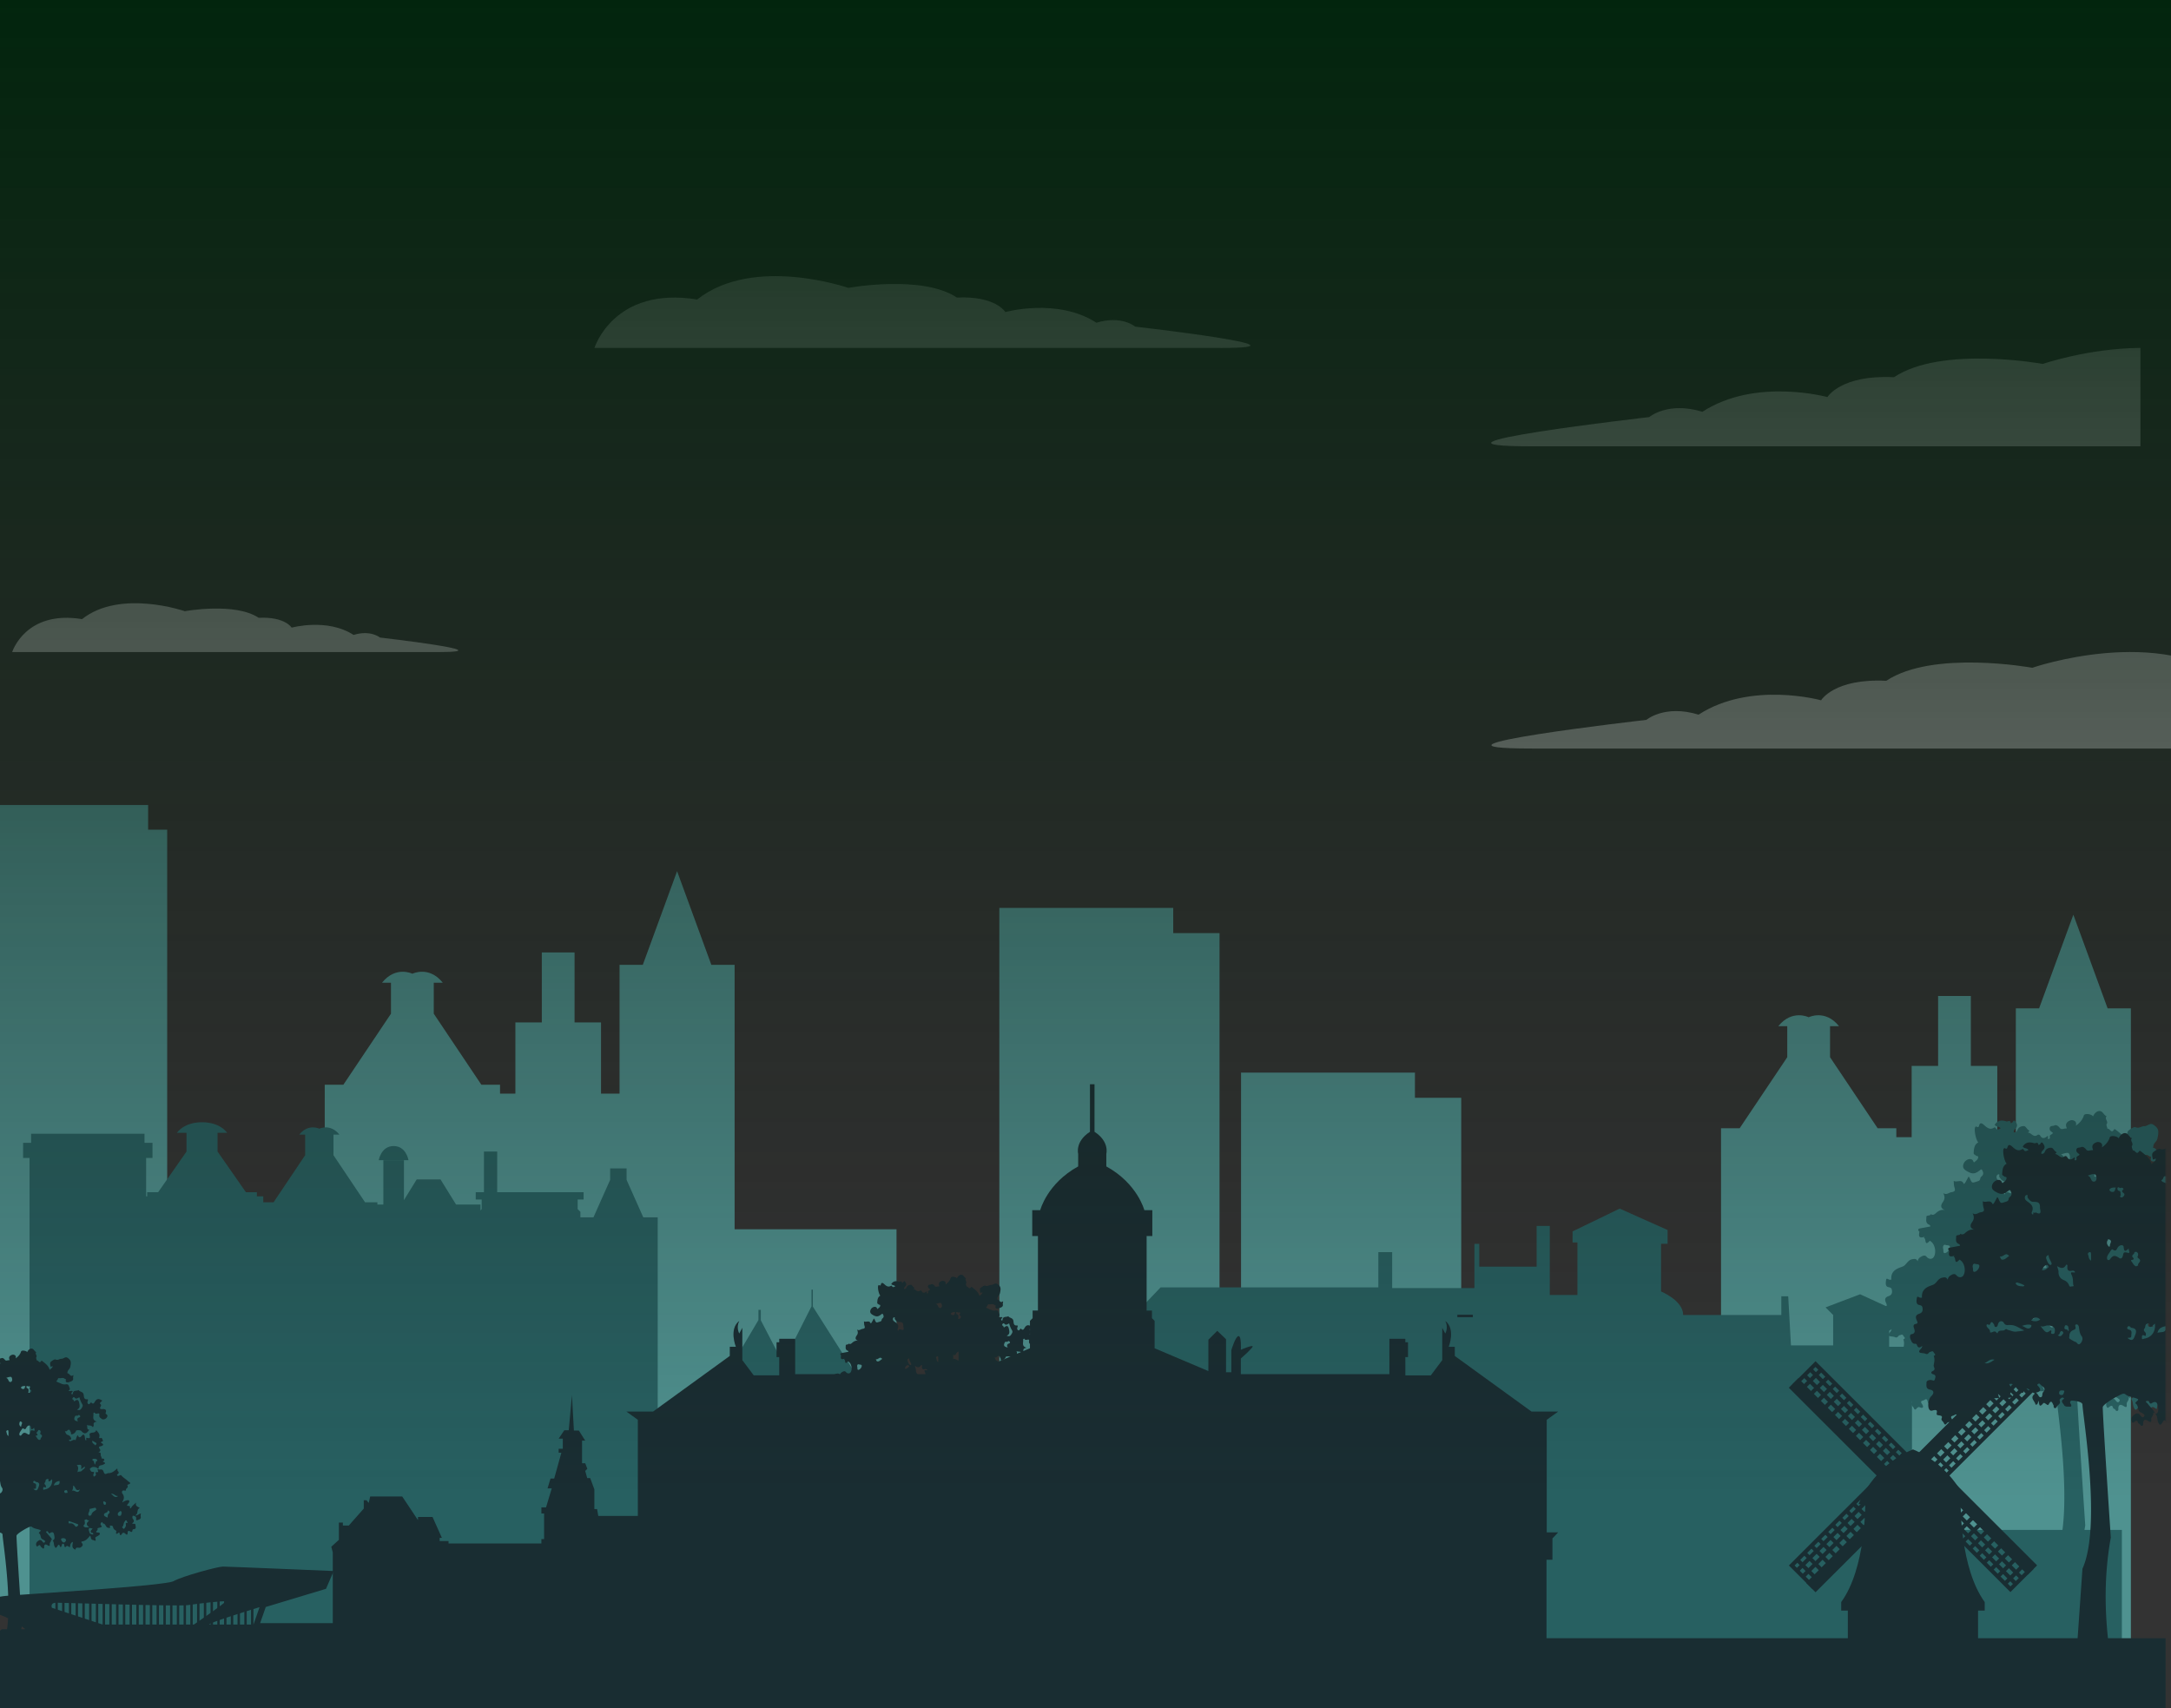 <svg xmlns="http://www.w3.org/2000/svg" width="1920" height="1511" fill="none"><rect width="100%" height="100%" fill="#333333" stroke="none"/><g clip-path="url(#a)" style="mix-blend-mode:luminosity"><g clip-path="url(#b)"><path fill="#4f9290" d="M792.87 1087.23H622.7v313.91h170.18zM1037.59 803H883.8v655.14h153.79z"/><path fill="#4f9290" d="M1078.54 825.3h-98.59v604.21h98.59zM1251.35 948.67h-153.79v655.14h153.79z"/><path fill="#4f9290" d="M1292.29 970.96h-98.59v604.22h98.59zM131 712H-3v703h134z"/><path fill="#4f9290" d="M147.86 733.83H82.8v604.21h65.06z"/><path fill="#4f9290" fill-rule="evenodd" d="M531.53 967.26v-62.99h-23.4v-61.86h-28.95v61.86H455.8v62.99h-22.54v394.59h120.82v-394.6z" clip-rule="evenodd"/><path fill="#4f9290" fill-rule="evenodd" d="m629.1 853.34-30.3-82.84v.04l-30.31 82.8h-20.57v580.38h101.76V853.34zM425.72 959.41l-42.1-62.83v-27.43h7.96c-12.22-15.26-26.87-7.92-26.87-7.92s-14.65-7.3-26.87 7.92h7.93v27.43l-42.1 62.83h-16.48v355.64h155.03V959.41h-16.51M1766.38 1005.78v-63.02h-23.39v-61.87h-28.95v61.87h-23.39v63.02h-22.54v394.55h120.81v-394.55z" clip-rule="evenodd"/><path fill="#4f9290" fill-rule="evenodd" d="m1863.96 891.87-30.31-82.85-30.31 82.85h-20.57v580.37h50.88v-.04h50.88V891.87zM1660.57 997.9l-42.1-62.83v-27.44h7.96c-12.22-15.26-26.87-7.92-26.87-7.92s-14.65-7.3-26.87 7.92h7.93v27.44l-42.1 62.83h-16.47v355.64h155.03V997.9h-16.51" clip-rule="evenodd"/><mask id="c" width="1934" height="1932" x="-18" y="96" maskUnits="userSpaceOnUse" style="mask-type:luminance"><path fill="#fff" d="M1915.23 96H-17.8v1932h1933.03z"/></mask><g mask="url(#c)"><path fill="#276061" d="M1078.54 1330.9H833.7v175.46h244.84zM1876.56 1353.15h-224.23v161.17h224.23z"/><path fill="#276061" fill-rule="evenodd" d="m1811.85 1463.89 6.03-86.55c17.32-37.75.38-137.91 0-148.8-.08-2.82-8.7-3.56-9.59-3.56-1.24 0-2.24 1.28-1.12 2.9.73 1.04 1.04 2.74-.54 2.63-1.86-.12-4.6.35-5.49-1.51-.66-1.39-3.71-3.48-.35-5.45.58-.34.19-.77-.12-1s-.85-.46-1.12-.39c-1.23.58-2.78 1.59-2.28 2.86.97 2.55-1 3.36-2.12 4.68-.66.81-.93 2.47-2.52 1.97-1.31-.39-.58-1.86-1-2.59-.97-1.66-1.78-5.53-4.26-.89-.85 1.55-1.7.39-2.47-.12-.85-.54-1.82-1.58-2.71-.54-3.98 4.8-3.24-.31-4.17-2.43-.58 1.7-.43 3.52-2.55 3.55-.16-.42-.27-.81-.43-1.19-1.12-2.75-4.52-5.26-.66-8.39.16-.11-.07-1.12-.23-1.12-2.9-.35-3.71-3.86-7.19-4.06-2.24-.11-2.59-.42-2.43 1.82.15 2.82-1.24 2.55-2.86 1.12-1.2-1.04-2.56-2.05-3.45-3.32-1.58-2.28-2.97-4.52-6.57-3.56.81 2.94 2.9 5.84.66 8.97 5.76 4.44-1.35 2.74-2.13 3.86-.46.7-2.74.5-3.9-1.39-.81-1.35-2.44-2.86-4.76-2.51.43 1.58.85 3.05 1.28 4.52-2.13-2.51-8.08 2.43-7.54-4.64-2.05 3.83-6.15 4.06-8.62 7.65-.54-2.16-.89-4.13-2.94-4.21-2.36-.04.16 2.51-1.66 3.32-1.32.58.5 2.17.85 2.32 3.25 1.55 2.59 3.21 1.2 5.99-1.66 3.36-4.56 3.33-6.54 2.32-3.36-1.78-3.78 1.43-5.6 2.13-2.63.96-.39 1.93-.2 2.58.31 1.09.08 2.25-.69 2.05-2.24-.65-5.49-.07-6.26-3.17-.51-2.04-1.01-2.86-2.9-1.54-1.24.85-4.41.42-2.05 3.71 1.23 1.7 1.58 4.44-2.28 2.7-.66-.31-1.05 0-1.59.23-1.12.51-2.09 3.68-3.56.35-.61-1.35-2.62-2.32-1.97-3.98.89-2.28-.34-2.43-1.93-2.74-1.24-.23-2.94 0-2.47-2.2.54-2.36-.2-2.9-2.59-2.55-1.44.23-2.98 1.39-4.33-.89-1.51-2.55-.74-9.28 1.97-11.79 2.74-2.59 2.47-5.25-1.05-5.87-4.37-.77-3.21-4.06-3.32-6.3-.12-2.12 3.25-3.09 5.87-2.01.97.39 1.47-.31 1.67-.96.54-1.86 1.39-3.91-1.55-4.68-1.93-.5-2.13-2.09-.66-2.74 3.68-1.59.89-3.67 1.2-5.41.5-2.98 1.16-5.61 0-8.47 2.79-1.08.43-2.16 0-3.16-.85-1.82-1.89-.74-3.17-.51-1.54.24-1.78 3.02-4.44 1.63-1.09-.58-4.33-.35-5.18-1.16-1.24-1.2 1-2.78 1.89-4.18.31-.5.39-1.15.58-1.77-2.13 1.97-3.83 2.24-4.91-.81-.5-1.43-1.7-.82-2.59-1.09-2.13-.65-2.55-2.86-3.29-4.4-.38-.77-.77-3.94.85-4.17 4.45-.66 2.86-4.25 2.36-5.76-.77-2.2 0-3.25 1.43-3.52 2.25-.42 2.09-1.31 1.36-2.93-1.2-2.63-1.82-5.11 1.93-6.34 2.2-.74 3.48-2.05 3.17-4.79-.23-2.36-.89-2.79-3.25-3.25-2.98-.62-2.24-4.29-1.97-6.37.35-2.4 2.32.15 3.56-.16.42-.08.85 0 1.04 0-.19-3.55.35-6.3 3.63-8.73 2.01-1.47 4.33-2.13 6.34-2.9 3.56-1.39 4.26-5.76 8.7-6.53 2.56-.46 3.44-.35 4.72 1.85a4.8 4.8 0 0 1 2.2-3.59c1.7-1.04 3.95-2.47 5.65-.38 1.82 2.2 4.83 2.51 6.34.15 2.43-3.75 1.16-10.9-2.32-13.52-.43-.31-.97-1.12-1.43-.55-4.91 5.41-2.67-3.09-5.03-2.55.23-.34.97-1.31.2-1.08-4.84 1.51-4.84-1.12-4.1-4.48 0-.12-.16-.23-.27-.35-1.59-1.81-.62-2.51 1.23-2.82 2.94-.5 5.88-1.08 8.7-1.62-.19-1.28-.81-1.43-1.5-1.78-2.94-1.43-2.02-4.36-2.02-6.64 0-1.94 3.25-.51 3.87-2.48 2.63 1.66 4.1-.73 5.72-1.89 2.01-1.39 3.95-2.36 7.08-1.66-5.03-1.63-3.71-4.95-2.09-7.15 1.97-2.74 1.74-5.02.35-7.92 2.97 2.05 4.95-.5 7.23-.81 4.37-.58 3.01-2.71 2.43-5.14-.35-1.51-.31-3.09-.42-4.87 2.9 1.74 6.92-1.97 8.85 2.55.23.54 1.28-.81 1.7-1.55.85-1.5 1.63-3.01 2.63-4.83.46.62.74.89.89 1.24 2.28 5.25 2.05 4.44 7.23 2.94 2.9-.85 1.66-2.86 2.9-3.91 2.24-1.85 2.32-3.28 1.08-5.68-.62-1.16-.93-1.08-1.85-.34-2.9 2.16-5.34 4.17-9.82 2.01-3.72-1.82-6.27-3.48-4.99-7.27 1.24-3.71 5.95-5.76 8.12-3.48.62.66.77 2.67 1.89 1.51 1.01-1.04 2.55-1.78 2.94-3.59.46-2.17-1.47-1.28-2.01-2.01-.58-.78-2.01-.81-1.93-2.2.27-3.64.34-7.31 4.09-9.43-2.08-2.09-3.86-10.86-2.78-13.33.31-.66.85-.85 1.39-.5 1.01.65 1.78.34 2.01-.66.78-3.33 2.44-2.67 4.29-1 2.71 2.43 5.38 4.86 9.32 2.31.2-.12.97.12 1.08.39 1.28 2.47 2.87 1.04 4.41.46-1.24-2.09-4.25-1.27-5.18-3.28 2.71-3.98 6.19-4.3 10.32-2.94 1.28.42 3.33-1.78 3.83 1.35.08.47.81-.04 1.32-.35.81-.46 1.27-3.05 2.82-.8 1.16 1.65 2.16 3.36.69 5.4-.89 1.2-2.55 2.01-2.08 4.1 1.77.15 2.74-.77 3.24-2.2 1.01-2.63 3.64-3.37 5.65-3.33 1.74 0 2.63 2.86 4.56 3.83 1.31.66-1.86 1.66-.5 1.93 2.74.5 4.67 4.79 8.23 1.85.31-.27 1.74.08 1.97.51 1.97 3.86 4.49 2.39 6.73.58 1.28 1-.73 2.24.58 2.66.62.2 1.74-.46 1.39-1.7-.58-2.24 2.05-1.97 2.71-3.63-1.12-1.2-3.25-1.85-2.86-4.25.38-2.43 2.74-1.62 4.06-2.32 1.77-.93 3.55.47 4.83 2.09 1.55 2.05 3.59.42 5.41.58.66.04 1.01-.08.62-.97-1.66-3.82 1.62-5.8 3.87-6.33 1.77-.43 5.72.61 4.33 4.82 3.51-2.5 5.95-5.21 7.15-9.15.66-2.05 6.92-1.2 8.04.89 1.43-2.98 3.67-4.99 6.15-4.72 2.74.31 3.44 3.75 5.95 4.6-2.28 2.24 1.74 4.44 0 6.92-.58.8.46 2.78.74 4.2 1.97-.76 3.4 4.8 5.79.55.08-.2.85-.23 1.09-.08 4.09 3.25 8.5 6.22 10.13 11.86 1.58-1.66 3.75-2.39 3.9-4.83-1-.42-2.4 1.86-2.82-.11-.43-1.93-1.2-4.44.58-5.91s4.75-3.52 6.14-2.9c3.14 1.39 5.15-1.04 7.74-.93 2.66.12 5.02-3.24 7.88-1.39 5.07 3.28 5.15 5.87 3.75 12.13-.5 2.32-1.81 3.17-2.78 4.56-.93 1.36-1.16 3.91-.97 3.91 3.02-.08 3.99 5.71 7.77 2.31.39 1.7-.54 2.63-.23 4.1.74 3.52-2.78 4.37-5.14 5.22-.58.19-5.8 1.77-4.33-3.21.27-.89-1.16-.66-1.47-.97-2.28-2.24-4.99-.54-7.42-.96-2.48-.47-1.59 3.24-3.75 3.44.23 1.62 1.62 1.85 2.78 2.35 3.13 1.32 6.11 3.21 9.82 2.44 2.24-.47 3.44.62 4.18 2.82.65 2.08 2.43 4.02-.74 5.49 1.82 1.62 4.02-.62 5.69 1.19-.62.66-1.36 1.16-1.71 1.9-.27.58-.38 1.58.58 1.81.58.16 1.09-.27 1.16-.96.43-4.99 5.15-2.98 7.58-4.72 1.55 2.63 5.72 1.9 6.69 5.72.66 2.63-.15 7.42 5.34 6.49.11 0 .58.66.5.97-.31 1.62-1.43 3.48-.12 4.87 2.09 2.2 2.67-1.01 4.02-1.51.12-.04.35-.15.39-.12 2.82 3.52 4.17 0 5.1-1.46 2.9-4.52 5.96-3.13 9.4-1.09-.74 1.9-4.18 2.9-2.48 4.56 1.43 1.39 1.09 2.13.51 3.13-2.05 3.52-.39 3.79 2.7 3.6 3.17-.23 5.3 1 3.87 4.71-.35.89-.2 1.55.46 1.86 3.13 1.58 1.43 4.13.35 5.33-1.47 1.58-4.72 2.43-6.11 1.04-1.12-1.08-3.75-1.78-3.09-5.18.89-4.63-5.03.51-5.99-3.01-.12-.46-2.17 0-1.9 1.43.58 3.59-2.43 8.35 4.76 10.35-3.91.58-4.84 1.9-4.33 4.45.19.96-.81 3.48-1.47 2.63-2.32-2.98-5.61-1.2-8-2.75 2.04 1.9-.74 6.11 3.67 6.42-.54.77-.81 1.12-1.05 1.46-3.13 4.41-6.03 4.49-9.62.28-.97-1.16-6.61-1.36-7-.16a7 7 0 0 1-5.64 4.6c-1.82.31-.16-3.05-1.94-3.9-.23-.12-.11-.85-.35-1.16-2.51-3.09-3.63 1.54-5.64 1.04-.39-.08-1.31-.85-.93.08.74 1.89 1.36 3.98 3.83 4.75a6.6 6.6 0 0 1 4.29 4.52c.77 2.67-2.82.77-2.82 2.82 2.71 2.71 5.22-2.43 8.39-.42.69.42 1.08-4.72 3.32-6.61 1.16 3.4 2.83 3.59 4.95 1.08 2.48-2.9 3.83-2.05 4.33 1.35.19 1.28.35 2.59.62 3.87.08.27.62.38 1.2.73v-3.67c5.06 1.16 5.37.89 4.44-3.79-.27-1.39-.07-1.77 1.4-2.39 2.55-1.12 6.34.19 7.26-3.98 2.56 3.17 5.61 5.6 3.91 9.93-.23.62.97 1.16 1.62.89 2.67-1.05 2.28 1.47 3.06 2.59 1.27 1.81-.47 1.74-1.43 2.16-.85.39-1.05 1.35-.31 1.7 5.45 2.74-.08 4.17-.97 4.33-2.59.5-2.63 1.54-1.35 3.17 1.62 2.08 1.39 3.55-1.7 4.71 2.43.31 3.63.77 3.13 3.29-.27 1.39 1.51 2.93 1.16 4.9-.04.31 2.74-.27 3.4 1.08.77 1.55-.39 2.4-1.86 2.79.27.23.51.58.82.69 3.94 1.74 2.32 2.28-.39 3.75-2.09 1.12-6.19.23-5.84 4.83.08.89-1.54 0-2.32-.73-1.16-1.12-5.22-1.47-6.49-.74-1.28.74-3.33 1.78-2.67 2.9.7 1.16 1.2 3.36 3.56 3.25 2.05-.08 2.51.65 1.27 2.62-.54.81-.46 2.48.35 3.71 1.66-1 3.6-1.77 2.44-4.29-.35-.81-.27-1.73.58-1.66 2.35.16 3.59-.15 2.04-2.78-.27-.46.16-1.51.74-1.16 2.13 1.28 5.37-1.2 6.88 2.71 1.66 4.32 2.09 4.17 6.03 2.51.12-.04.31.04.43.04 4.98.15 8.23-3.17 11.75-6.11.81 1.31-.27 2.78 1.2 3.79 1.51 1 .54 3.13-.19 3.55-.89.51-1.51.7-1.09 1.7.43 1.05 1.39.81 2.28.66 1.16-.23 2.32-1.74 3.56-.23 2.4 2.9 5.84 4.56 8.43 7.22 1.27 1.32 6.11 2.82.19 4.68-.42.11-.96 1.2-.85 1.35 2.2 2.9-2.94 3.71-1.74 6.3-.5.15-1.12.54-1.54.42-4.14-1.23-4.45 2.36-3.33 3.87 2.98 4.02 2.2 7.42-.08 11.09-.07.11.23.46.35.69 1.62-2.08 7.93-3.94 8.62-2.35.97 2.28-1.66 3.94-2.67 5.87-.07.12 0 .31.12.77 1.24.74 4.91-.46 3.48 3.36-.04.16 1.28.51 1.86-.65 1.19-2.55 3.67-3.98 6.49-6.84-1.55 5.49 2.75 5.25 4.87 7.46-4.99 1.62-1.04 7.61-6.45 9.81 3.78.23 5.06-2.43 8.04-2.67a8 8 0 0 0-.27 4.53c.58 3.05-2.83 3.67-4.6 4.36-2.13.85-1.4-1.78-1.47-2.94-.16-1.97-1.74-2.16-3.02-2.78-.42-.23-1.47-.19-1.58 0-.62 1.43-.62 3.06.31 4.18 1.97 2.51 1.31 4.25-1.16 5.71 1.23 1.47 4.29-.46 4.4 1.86.12 2.12 2.09 5.99-2.97 5.95-.35 0-.97 1.12-1.05 1.78-.15 2.05-1.23 2.24-2.63 1.31-2.63-1.7-3.67-.96-3.67 2.01 0 2.36-1.16 2.55-2.67 1.12-1.89-1.74-3.55-2.59-5.14.31-.97 1.74-2.43 1.58-2.67-.15-.34-2.4-.85-2.36-2.51-1.05-1.82 1.47-2.74.81-2.24-1.35.23-.97.5-1.74-.43-2.24-2.05-1.08-3.44-2.4-3.79-4.99-.15-1.15-2.01-1.7-3.4-1.54-1.97.23-.08 1.39-.35 2.12-.65 1.74-1.58.93-2.78.78-3.44-.51-2.9-5.34-6.49-5.64-.85-.08-.66-2.83-2.29-1.4-1.04.93-1.97 2.32-.34 4.06 1.5 1.59.42 2.13-1.4 2.63-1.15.35-3.82.69-3.44 1.7.89 2.36-2.12 2.7-1.81 4.44 1.58 1.05 4.64-.38 4.83 2.01.19 1.9-2.36 2.75-4.02 3.75-.93.54-2.4 1-1.93 2.55 1.35 4.83-.62 2.86-3.33 2.16-3.32-.85-2.16-3.71-3.75-5.79-2.74 3.67-5.6 7.03-10.32 7.69-.43.04-1.93.38-.54 1.93 2.24 2.47 1.08 4.33-1.78 6.07-2.13 1.23-5.84-1.78-6.65 2.66-.12.54-1.35-.42-2.05-.93-3.48-2.51-1.28-6.02-1.43-9.19-3.36 1.27-3.25 4.33-4.06 7.3-1.93-1.35-3.52-3.17-5.37-.58-.47.66-1.74-.35-1.78-1.23 0-1.43-.23-3.02-1.74-3.02-1.55 0-1.55 1.78-1.97 2.98-.2.5-1.32 2.47-2.01.54-1.7-4.52-2.98-.85-3.75.23-1.7 2.36-2.4 1.93-3.52-.43-1.2-2.51-.47-5.6-2.55-7.8 3.32-.77 2.59-4.48 2.39-5.68-.38-2.2-.69-7.34-5.76-3.94-1.16.77-1.81-.04-2.24-1.16-.42-1.12-1.47-1.78-2.4-1.04-1.35 1.08.2 1.54.74 2.31 2.2 3.02 5.26 5.41 6.76 8.97-.61 0-1.74-1.08-1.58-.62.81 2.55-1.89 3.98-1.66 6.11.42 3.4-.97 2.66-2.86 1.5-2.13-1.27-4.1-1.74-4.53 1.7-.11.93.47 2.2-.89 2.67-1.58.5-1.7-1.62-2.66-1.74-1.78-.19-.85-3.56-3.33-2.55-1.16.46-2.51 2.82-3.44.66a4.45 4.45 0 0 1 .97-5.18c2.47-2.32 4.48-3.75 7.11-.23.46.61 1.78 2.47 3.13.58 1.12-1.55-.58-1.94-1.31-2.67-.39-.39-.97-.7-1.47-.89-3.71-1.35-1.86-5.95-4.8-8-1.08-.73.86-1.93 1.74-2.9 1.01-1.12-.23-1.58-1.31-1.93-3.32-1.19-7.04-1.27-9.9-3.71-.46-.42-1.43-.54-2.05-.42-2.7.5-18.32 9.27-18.36 12.21-.12 7.96 7.31 118.16 7.31 118.16-10.52 58.11.07 106.8.27 114.88h-32.36zm-59.89-307.42c-1.66.08-3.9.82-5.37-1.97-.93-1.73-4.06-2.39-5.18 1.2-.35 1.01-.51 2.59-1.94 2.67-1.62.08-1.19-1.7-1.81-2.47-.81-1.01-2.05-3.71-3.37-.2-.34.97-1.04.85-1.74.47-.92-.51-1.58.03-1.54.81.04 2.39 3.36 3.01 3.13 5.87-.08.97 1.62.43 2.59 0 1.12-.54 2.24-.66 3.17.54.23.31.66.54.97.81.96-3.98 5.02-1.62 6.72-3.2 1.51-1.43 1.94-.12 2.79.07 2.43.54 4.98 1.86 7.3 1.55 2.44-.35 4.91-.35 7.54-1.16-4.37-1.66-7.92-5.14-13.18-4.83zm44.23-48.22c-.08 3.9 1.62 6.34 5.22 7.73a8 8 0 0 1 4.44 4.68c.7 1.81 1.82.73 2.83.81 2.2.15.89-1.2.81-1.94-.23-2.82 0-5.64-1.43-8.46-2.01-3.94 2.2-1.43 3.21-2.39-.51-1.24-1.82-1.63-2.55-1.43-3.79 1.04-4.88-.85-4.45-4.06.19-1.47-1.04-1.51-1.24-1.12-1.97 3.79-4.75 3.09-8.16 1.04.62 2.32 1.36 3.75 1.32 5.14m11.56 61.63c1.31.66 2.51 1.59 3.9 2.01 1.47.43 2.17 3.52 4.26 1.51 1.85-1.78 2.63-4.75 1.39-6.45-2.05-2.75-2.13-5.65-2.67-8.62-.23-1.28-.97-2.4-2.24-2.28-1.55.15-.93 1.58-.78 2.47.47 2.21-1.46 2.36-2.59 2.94-2.32 1.2-3.13 3.05-3.01 5.76-.66 1.47.46 2.08 1.7 2.7zm47.55-83.96c-.23-2.47-3.36-2.24-5.18-.04-1.08 1.31-1.39 4.67-4.79 2.16-1.01-.73-2.25 1.82-3.13 3.09-1.16 1.67-2.4 3.48-1.9 5.49.27 1.12 1.78 1.47 2.75.12 2.59-3.6 4.25-3.67 8.11-1.08 2.17 1.46 3.1-.66 3.45-2.25.54-2.55.73-3.4 4.13-2.51 3.48.97.35-2.51 1.24-3.94-2.28 1.82-4.18 4.37-4.72-1.04zm25.13 71.95c-.58.42-1.7.61-1.62-.43.15-2.16-.2-3.17-2.55-2.05-1.98.97-1.16 3.09-1.9 3.91-2.4 2.66 1.2 3.47.97 5.25-.12 1.04.38 2.36-1.43 1.51-2.25-1.05-2.05.46-2.13 1.85-.12 2.24 1.04 1.12 2.13.97 6.57-1.08 10.47-6.34 9.66-13.64-1.31 1.12-2.16 1.93-3.09 2.63zm-107.13-113.03c-2.55 0-3.83-2.04-5.1-3.86-.5-.73.97-3.17-1.43-2.09-.93.43-1.55 2.44-.58 3.91.42.58.97 1.12 1.55 1.54 3.4 2.32 6.53 4.79 4.33 9.58-.51 1.09.07 2.17.5 2.25 1.58.34.38-1.28.93-1.63.5-.35 1.43 1.01 1.93-.23 4.52 2.51 5.14.5 4.06-3.48.08-5.1-.89-5.99-6.15-5.99zm149.12 16.77c1.04-1.81 2.55-3.47 1-5.83-1.74-2.71-2.74-5.72-3.63-8.97-2.25.78-4.29 3.29-6.58.24-.42-.58-1.74-.43-2.24.54-.35.69-1.12 1.97.12 2.12 1.51.23.93 3.4 2.59 2.05 4.95-4.02 5.57 1.62 5.91 3.32.51 2.59 1.36 6.26-3.05 8.04 3.09 1.39 4.72.5 5.91-1.51zm-54.01 40.96c-.81-2.16 3.21-3.28 1.16-5.79-.62-.74-2.28-1.09-1.55-2.71.62-1.39.5-2.82-.85-3.63-.62-.39-2.09-.35-2.2.69-.2 1.51-3.29 2.21-1.2 4.29.5.51 1 1.32.15 1.82-.77.46-2.9 0-1.35 1.89 1.24 1.47 1.89 3.64 4.14 4.29.65-.31 1.77-.77 1.74-.81zm-79.45 58.77c1 .27.85.89.58 1.66-.43 1.28.39 1.47 1.39 1.55 1.05.08 1.66-.46 1.86-1.47.77-4.33-1.12-5.79-5.96-6.18-2.43-.19-4.44 1.78-6.96.46 5.11 6.61 5.42 6.73 9.09 3.94zm151.43 31.8c-2.43.47-4.87 1.12-7.3 1.7.69 2.83-2.09 5.3-1.36 7.73.58 1.9 3.56 1.35 4.02-.38.78-3.02 3.1-4.1 5.22-5.57.62-.42 1.28-.77 1.09-1.74-.43-.62-.51-1.89-1.63-1.7zm-24.08-56.49c2.74 2.67 1.7 5.68.89 9.51 2.08-1.86 4.37.08 6.22-2.55 1.04-1.47 3.71-1.9 3.79-4.76-2.36.28-3.05 2.28-5.06 3.06.57-6.11.57-6.15-5.8-5.26zm-50.61 28.94c.89-2.43 1.82-5.71-2.59-6.41-.58-.08-1.31-.23-1.58-.62-.97-1.35-2.21-1.27-2.79-.11-.69 1.39.16 1.93 1.82 2.43 2.74.77 1.62 3.36 1.66 5.37.04 2.44-1.82 1.55-3.4 2.01 4.79 4.21 5.91 0 6.92-2.67zm-85.63 56.38c2.05-.16.96-3.21 2.16-4.6 3.52-4.09-1.27-5.1-2.78-7.26-.5-.74-1.43-.43-1.97 0-1.16.89 0 1.43.5 2.01 2.44 2.74 2.47 4.83-2.32 5.72 2.32 1.08 2.36 4.32 4.41 4.17zm151.43-10.67c.58-.54 1.08-.88.93-1.7-1.7 1.47-2.48-1.73-4.14-.77-.69.39-1.97.08-1.74 1.39.43 2.44 1.16 4.76-1.54 6.61-.43.31 1.16 2.09 2.39 2.36 1.36.23 2.75.04 5.49.04-4.52-2.86-4.06-5.45-1.39-7.93m-12.1-137.82c.97-.35 1.97-.89 1.08-2.21-.65-1-1.58-1.5-2.47-.5-1.16 1.32-3.17-.81-4.25 1.59-1.71 3.74-1.09 5.33 4.06 6.45-1.55-2.75-.97-4.41 1.58-5.33m-8.08 90.45c.43 2.48-.23 4.87-1.62 7.27 3.05-3.33 8.11 5.44 10.67-2.28-6.5 3.63-5.15-4.49-9.09-4.95zm40.98 38.29c-.19 2.21 2.59 2.83 4.06 3.87.85.62.97-1.51.97-2.63.03-1.2.96-1.93 1.7-2.86 1.31-1.58.62-2.86-1.67-3.86.16 3.75-4.79 2.55-5.06 5.48m-34.21 14.19c.58-1.16-.7-1.51-1.4-1.78-3.32-1.28-6.72-2.44-10.05-3.6-.62-.23-1.31-.11-1.24.66.08.97.12 2.55 1.4 2.32 3.79-.77 5.83 1.35 7.77 3.98.15.19.5.27.77.42a3.6 3.6 0 0 0 2.75-1.97zm59.84 4.4c.78.62 1.16 0 1.63-.66 1.12-1.5 2.04-2.97 1.66-4.98-.16-.81-.39-1.74.85-2.09.5-.15 2.36.66 1.24-.62-.74-.88-.51-2.35-1.71-2.62-1.12-.31-1.27.92-1.85 1.5-2.01 2.13-1.16 5.68-3.67 7.54.58.62 1.08 1.35 1.77 1.89zm-257.98-112.48c1.9-.19 4.02-2.55 4.45-4.79.5-2.59-2.52-1.93-3.83-2.44-1.55-.58-2.47.93-2.13 3.21.51 1.04-.31 4.17 1.47 4.02zm131.02-73.42c2.17.47 1.04 2.55 1.74 3.75.12.19-1.55 1.51 0 2.13.62.23 1.93-.2 2.32-.78.46-.69 1.43-1.81.5-2.74-1.08-1.12-2.78-1.58-.69-3.59.81-.78-1.05-2.09-2.21-1.39-1.04.61-2.59-1.86-3.05.46.04 1.12.31 1.93 1.39 2.12zm-23.54-8.5c1.74.66 3.17-.89 3.21-2.55.07-1.66-.51-4.21-2.17-4.17-1.39 0-3.32.46-5.8 1.47 3.29 1.04 2.55 4.44 4.76 5.25m65.91 131.19c-3.71.65-6.65 2.04-7.46 6.1 2.94-1.43 8.74.77 7.46-6.1m2.25 77.62c.23 1.82 1.81 3.64 3.44 4.02 1.12.23 2.97-1.58 2.93-3.13-.07-1.74-1.74-2.51-3.24-2.59-1.51.12-3.33 0-3.13 1.74zm-110.26-138.25c.73 1.89 1.39 3.86 3.17 5.02.23.16.92 0 1.12-.19.58-.62.27-1.39 0-2.05-.93-2.16-2.36-4.09-2.4-6.64-2.36.77-2.59 2.08-1.89 3.86m185.33 105.14c.2 1.66 1.28 1.97 2.75 1.78 2.51-.35 1.47-2.86 2.55-4.06-.85-.62-.31-2.4-2.01-2.32-1.55 1.24-3.63 2.05-3.32 4.6zm-28.99-69.9c.31-1.01 2.98-1.12 1.24-2.9-1.24-1.27-2.98-1.12-4.57-1-1.5.11-1.62 1.89-.92 2.12 2.51.93 1.39 3.59 3.05 5.53.54-1.66.89-2.71 1.2-3.75m-8.85 88.02c-1.67 1.82.3 4.06.42 6.14.04.85 2.55 2.05 4.02 2.13 1.35.08 1.01-1.35.12-1.97-.54-.39-1.74-.16-2.05-.58-1.55-2.16.69-3.25 1.97-5.33-1.78-.2-3.9-1.05-4.48-.43zm-187.39-122.99c2.51.08 3.86-2.13 5.84-3.09.69-.35-1.63-1.89-2.25-1.82-2.08.2-3.36 2.51-6.07 2.05.97 1.39.85 2.82 2.48 2.86m34.21 54.29c-2.97-2.71-5.41-2.4-8.23.85 3.21 1.16 5.64 1.04 8.23-.85m160.6-41.62c.46.66.93.47 1.27-.19.51-.85 1.51-1.74.2-2.59-1.47-1-3.06-1.81-4.87-2.9-.78 3.6 2.16 4.06 3.36 5.68zm-169.68 49.19c.89-.54 1.35-2.43.93-2.59-2.4-.77-4.88-.34-8.39.78 3.13 1 4.79 3.44 7.5 1.81zm71.83-125.38c-.23.3.5 1.73 1.93 2.04 3.17.7 2.9-1.74 3.87-3.86-2.52-.08-4.56 0-5.8 1.82m-55.05 70.24s-.89-1.97-1.28-1.97c-2.67.27-3.75 2.36-4.83 4.83 3.05.43 4.48-1.47 6.11-2.86m183.87 73.46c-3.41 1.04-5.19-3.09-9.52-2.94 3.41 3.13 5.61 6.38 9.52 2.94m-206.1-56.88c-1.74-1.2-3.87-1.78-5.92-2.47-.93-.31-2.24.34-1.66 1.16 1.39 1.85 3.67 2.24 5.45 2.16 1.51.42 2.74-.39 2.09-.81zm76.51-35.09c.54.51 1.23-.46 1.19-.69-.5-2.01 3.33-5.02-1.77-6.03-1.24 2.4-1.51 4.72.58 6.72m59.76 84.47c-.96.27-2.01.47-1.7 1.93.62 3.06 3.06.97 4.64 1.55-1.04-1.2.16-4.37-2.94-3.48m-96.76-7.49c.35-.43 1.08-1.09.96-1.28-.73-1.55.12-4.1-2.47-4.4-1.28-.16-1.47 1.08-1.55 2.16-.58 2.59 3.95.73 3.06 3.55zm-67.35 53.43c.7.2 1.43-.15 1.82-.88.27-.51 0-.78-.43-1.01-.73-.42-1.39-1.16-2.12.04-.2.35-.62.77-.97.77-2.98.12-2.98.08-1.39 3.36.15-2.12 1-2.93 3.05-2.31zm61.55 4.1c1.78.15 2.05-1.51 2.43-2.67.62-1.7-.85-1.43-1.81-1.5-1.4-.08-2.48.31-2.63 1.85-.35 1.82.85 2.24 2.01 2.32m26.83-127.47c-.08-.81.31-2.36-1.43-1.97-1.16.27-1.7 1.35-1.2 2.35.73 1.51.19 3.56 2.67 5.3 0-2.36.11-4.02 0-5.72zm-96.42 98.53c3.44.85 5.91-1.04 8.97-3.09-4.25-1.12-6.15 2.16-8.97 3.09m70.98-26.55c.73-.96.19-1.66-.54-2.2-.74-.54-1.32-.15-1.82.54-.73 1.01-.54 2.75-2.36 2.9 2.59 2.12 3.6.27 4.76-1.24zm153.21 24.81c1.9.35.58-2.01 1.86-2.13-.35-1.23-1.36-1.93-2.44-2.31-.46-.16-2.05-.54-1.35 1.74.35.57 0 2.31 1.93 2.66zM528.48 1411.89v-71.95h-3.33v-51.9l-4.52-1.66 12.37-5.02 26.94-62.4 15.47 60.27 44.11-44.05v-6.91h1.66v8.31l5.22 5.98 44.35-75.03v-9.05h2.12v9.28l19.56 37.63 25.25-50v-14.76h1.2v14.99l51.22 80.72 9.05 2.86-2.4 6.22v6.19h3.6l11.67-26.43 18.33 19.97 5.72-10.7v-1.89H818v-4.06h1.43v4.98h2.36v6.23h4.06l-3.1 5.44v3.13l3.1 1.66 11.44-28.13v-6.41h1.44v5.72l20.72 37.4 8.35 3.56-2.86 3.59.46 146.22z" clip-rule="evenodd"/><path fill="#276061" fill-rule="evenodd" d="M979.95 1468.57v-241.96l6.11-39.11v-11.01h4.3l36.06-37.87h192.57v-31.14h12.22v31.76h72.75v-39.1h4.3v20.17h50.72v-36.05h11.64v61.09h24.43v-46.45h-4.29v-9.77l41.67-20.17 42.38 18.93v12.21h-5.8v42.16s19.56 7.95 19.56 20.78h86.79v-16.5h6.11l2.43 43.4h37.31v-26.9l-6.72-6.72 30.58-11.59 29.34 13.44-3.67 4.29v28.71h20.18v277.4h-711zM524.84 1076.68l14.77-33.15v-10.09h14.53v10.09l14.77 33.15h12.76v456.3h-69.59v-456.3z" clip-rule="evenodd"/><path fill="#276061" fill-rule="evenodd" d="M420.73 1060.92v-6.45h95.41v6.45h-5.26v8.5l2.44 2.39v461.17h-89.77v-461.17l2.44-2.39v-8.5z" clip-rule="evenodd"/><path fill="#276061" d="M439.71 1018.49H428v41.23h11.71z"/><path fill="#276061" fill-rule="evenodd" d="m354.81 1065.36 13.73-22.22h21.03l13.76 22.22h21.61v467.62h-91.78v-467.62z" clip-rule="evenodd"/><path fill="#276061" d="M357.25 1026.14h-18.21v48.92h18.2z"/><path fill="#276061" fill-rule="evenodd" d="M361.27 1026.14h-26.3s2.02-12.52 13.15-12.52 13.15 12.52 13.15 12.52M241.96 1063.35l27.91-41.61v-18.2h-5.25c8.08-10.13 17.78-5.26 17.78-5.26s9.7-4.87 17.79 5.26h-5.26v18.2l27.91 41.61h10.9v469.63H231.02v-469.63h10.94" clip-rule="evenodd"/><path fill="#276061" fill-rule="evenodd" d="M130.16 1058.1v-3.63h9.7l25.09-35.98v-16.58h-8.5c7.69-10.12 22.23-9.3 22.23-9.3s14.53-.82 22.22 9.3h-8.5v16.58l25.09 35.98h9.7v3.63h5.65v474.88H124.47V1058.1z" clip-rule="evenodd"/><path fill="#276061" fill-rule="evenodd" d="M20.44 1010.8h7.07v-8.07H127.8v8.07h7.07v13.33h-5.64v508.85H26.13v-508.85h-5.7z" clip-rule="evenodd"/><path fill="#192d32" fill-rule="evenodd" d="M1372.96 1379.55v-18.85l5.04-5.38h-10.09v-99.57l10.09-7.27h-23.54l-67.87-49.21v-8.08h-5.38s6.39-15.82-3.02-22.89c3.02 6.06 0 11.11 0 11.11l-2.69-5.05v28.61l-10.09 13.46h-22.53v-16.15h2.35v-13.13h-2.35v-3.03h-14.13v31.24h-131.36v-13.8s10.76-9.43 10.43-10.77c-.34-1.35-10.43 3.02-10.43 3.02s.67-12.11-2.02-12.11-6.39 12.45-6.39 12.45v19.52h-4.7v-29.21l-7.74-7.41-7.87 7.88v27.73l-47.55-20.19v-24.24l-2.35-2.35v-6.74h-4.71v-65.9h5.04v-22.89h-7.06s-6.05-23.56-33.63-38.71v-11.11s3.03-10.77-10.43-19.52V959h-4.03v42.01c-13.45 8.75-10.43 19.52-10.43 19.52v11.11c-27.57 15.15-33.56 38.71-33.56 38.71h-7.06v22.89h5.04v65.9h-4.7v6.74l-2.36 2.35v24.24l-47.55 20.19v-27.73l-7.87-7.88-7.74 7.41v29.21h-4.7v-19.52s-3.7-12.45-6.4-12.45c-2.69 0-2.01 12.11-2.01 12.11s-10.1-4.37-10.43-3.02c-.33 1.34 10.43 10.77 10.43 10.77v13.8H703.25v-31.24h-14.12v3.03h-2.36v13.13h2.36v16.15h-22.54l-10.09-13.46v-28.61l-2.69 5.05s-3.02-5.05 0-11.11c-9.41 7.07-3.02 22.89-3.02 22.89h-5.38v8.08l-67.87 49.21H554l10.09 7.27v99.57H554l5.04 5.38v18.85h5.05v76.68H554l6.73 6.06V1508h810.34v-45.71l6.73-6.06h-10.09v-76.68h5.25" clip-rule="evenodd"/><path fill="#192d32" d="M1302.57 1162.85h-13.72v2.13h13.72z"/><path fill="#192d32" fill-rule="evenodd" d="M832.58 1361.92v-15.26h-3.48v2.63h-5.26l-13.26-15.03v-7.38h-2.4l-1.97 2.39-1.31-5.68h-28.3l-13.96 20.91v-2.82h-12.83l-8.32 18.5h1.98v2.83h-7.85v2.16H653.5v-3.9h-2.4v-22.65h2.4v-5.44h-4.13l-5.03-16.77h3.71l-2.59-8.7h-3.29l-6.3-22.87h2.4v-3.48h-3.71v-8.93h3.71l-5.03-7.42h-3.9l-2.86-31.1-1.74 31.34h-4.33l-5.68 8.92h2.82v20.02h-2.82l-1.86 4.9 1.86 1.86-1.74 6.34h-2.63l-3.68 10v17.43h-2.4l-1.07 6.07h-35.53v-18.05l-1.51 1.93-1.55-1.93v18.05h-35.49l-1.08-6.07h-2.4v-17.43l-3.7-10h-2.64l-1.74-6.34 1.86-1.86-1.86-4.9h-2.82v-20.02h2.82l-5.64-8.92h-4.37l-1.74-31.34-2.82 31.1h-3.95l-4.98 7.42h3.67v8.93h-3.67v3.48h2.4l-6.35 22.87h-3.24l-2.63 8.7h3.7l-5.02 16.77h-4.13v5.44h2.4v22.65h-2.4v3.9h-82.12v-2.16h-7.85v-2.83h1.98l-8.28-18.5h-12.87v2.82l-13.92-20.91H327.4l-1.31 5.68-1.97-2.39h-2.4v7.38l-13.26 15.03h-5.22v-2.63h-3.52v15.26l-6.73 6.11 1.32 4.98v98.88h543.72v-98.88l1.27-4.98z" clip-rule="evenodd"/><path fill="#192d32" d="m1720.13 1303.07-8.36 8.36 81.45 81.43 8.36-8.36z"/><path fill="#192d32" d="m1696.48 1326.68 20.69-20.67 81.49 81.45-20.68 20.68zm20.73-15.57-15.62 15.57 76.43 76.4 15.58-15.58-76.43-76.39z"/><path fill="#192d32" d="m1783.72 1374.88-18.15 18.14 2.54 2.55 18.15-18.15zM1771.35 1362.75l-18.15 18.15 2.54 2.54 18.15-18.15zM1758.93 1350.24l-18.15 18.15 2.54 2.54 18.15-18.14zM1746.51 1337.72l-18.15 18.14 2.54 2.54 18.15-18.14zM1734.14 1325.5l-18.15 18.15 2.54 2.54 18.15-18.15zM1721.75 1312.95l-18.15 18.15 2.54 2.54 18.15-18.14zM1715.89 1307.16l-18.15 18.15 2.54 2.54 18.15-18.15zM1790.72 1380.6l-18.15 18.14 2.54 2.54 18.15-18.14zM1778.28 1368.07l-18.15 18.15 2.54 2.54 18.15-18.15zM1765.93 1355.75l-18.15 18.14 2.54 2.54 18.15-18.14zM1753.48 1343.27l-18.15 18.14 2.54 2.54 18.15-18.14zM1741.1 1330.87l-18.16 18.15 2.55 2.54 18.15-18.14zM1728.68 1318.39l-18.15 18.15 2.54 2.54 18.15-18.15z"/><path fill="#192d32" d="m1711.09 1316.54-2.54 2.54 78.05 77.9 2.54-2.54zM1705.46 1321.02l-2.55 2.54 77.94 78.01 2.55-2.54zM1678.76 1318.55l-81.5 81.38 8.36 8.36 81.51-81.38z"/><path fill="#192d32" d="m1663.55 1303.15 20.68 20.67-81.5 81.46-20.68-20.67zm15.58 20.67-15.58-15.57-76.44 76.39 15.62 15.61 76.43-76.39z"/><path fill="#192d32" d="m1597.01 1372.19-2.54 2.54 18.15 18.15 2.54-2.54zM1609.35 1359.78l-2.54 2.54 18.15 18.14 2.54-2.54zM1621.77 1347.35l-2.54 2.54 18.15 18.14 2.54-2.54zM1634.2 1335l-2.54 2.54 18.15 18.15 2.54-2.54zM1646.6 1322.75l-2.54 2.54 18.14 18.15 2.55-2.54zM1658.97 1310.2l-2.54 2.54 18.15 18.14 2.54-2.54zM1664.75 1304.22l-2.54 2.55 18.15 18.13 2.54-2.54zM1591.59 1379.18l-2.54 2.54 18.16 18.14 2.54-2.54zM1603.96 1366.6l-2.54 2.54 18.15 18.14 2.55-2.54zM1616.35 1354.37l-2.54 2.54 18.15 18.14 2.54-2.54zM1628.74 1341.85l-2.54 2.54 18.15 18.14 2.54-2.54zM1641.14 1329.49l-2.54 2.54 18.16 18.14 2.54-2.55zM1653.54 1317.22l-2.54 2.54 18.15 18.14 2.54-2.54z"/><path fill="#192d32" d="m1671.11 1315.22-78 77.95 2.55 2.54 77.99-77.95zM1666.47 1309.38l-77.99 77.95 2.54 2.54 78-77.95z"/><path fill="#192d32" fill-rule="evenodd" d="M1734.02 1330.32h5.88s-11.79-33.35-48.09-48.38c-36.31 15.03-48.1 48.38-48.1 48.38h5.88s.66 56.57-21.26 86.63v7.53h5.87v30.41h115.17v-30.41h5.88v-7.53c-21.92-30.1-21.27-86.63-21.27-86.63z" clip-rule="evenodd"/><path fill="#192d32" d="m1590.37 1219.03-8.37 8.36 81.45 81.43 8.37-8.35z"/><path fill="#192d32" d="m1687.13 1285.38-20.69 20.67-81.49-81.45 20.68-20.68zm-20.69 15.61 15.59-15.57-76.44-76.39-15.62 15.57 76.44 76.39z"/><path fill="#192d32" d="m1615.52 1216.37-18.15 18.14 2.54 2.54 18.15-18.14zM1627.87 1228.61l-18.14 18.14 2.54 2.54 18.15-18.14zM1640.31 1241.26l-18.15 18.14 2.54 2.54 18.16-18.14zM1652.73 1253.54l-18.16 18.14 2.55 2.54 18.15-18.14zM1665.11 1266.03l-18.15 18.14 2.54 2.55 18.16-18.14zM1677.52 1278.44l-18.15 18.14 2.54 2.54 18.16-18.14zM1683.29 1283.9l-18.15 18.14 2.54 2.55 18.15-18.15zM1608.59 1210.97l-18.16 18.14 2.55 2.54 18.15-18.14zM1620.94 1223.29l-18.15 18.15 2.54 2.54 18.15-18.15zM1633.38 1235.86l-18.15 18.14 2.54 2.54 18.15-18.14zM1645.7 1248.1l-18.15 18.14 2.54 2.54 18.15-18.14zM1658.15 1260.63l-18.16 18.14 2.54 2.55 18.16-18.14zM1670.49 1272.84l-18.16 18.14 2.54 2.54 18.16-18.14z"/><path fill="#192d32" d="m1597.04 1215.22-2.54 2.55 78.05 77.89 2.54-2.54zM1602.73 1210.41l-2.54 2.54 77.99 77.95 2.54-2.54zM1777.99 1203.83l-81.48 81.41 8.37 8.36 81.48-81.41z"/><path fill="#192d32" d="m1720.11 1308.99-20.69-20.68 81.5-81.45 20.68 20.67zm-15.62-20.68 15.62 15.58 76.43-76.39-15.58-15.62-76.43 76.4z"/><path fill="#192d32" d="m1770.99 1219.13-2.54 2.54 18.15 18.14 2.54-2.54zM1758.66 1231.71l-2.54 2.54 18.15 18.14 2.55-2.54zM1746.27 1244.19l-2.54 2.54 18.15 18.15 2.54-2.54zM1733.83 1256.29l-2.54 2.54 18.16 18.14 2.54-2.54zM1721.41 1268.71l-2.54 2.54 18.15 18.15 2.54-2.54zM1709.07 1281.38l-2.54 2.54 18.15 18.15 2.54-2.54zM1703.23 1287.01l-2.54 2.54 18.15 18.14 2.55-2.54zM1776.42 1212.31l-2.54 2.54 18.15 18.15 2.54-2.54zM1764.04 1224.69l-2.55 2.54 18.16 18.14 2.54-2.54zM1751.67 1237.09l-2.55 2.54 18.15 18.14 2.55-2.54zM1739.26 1249.48l-2.55 2.54 18.15 18.14 2.55-2.54zM1726.89 1262.02l-2.54 2.54 18.15 18.14 2.54-2.54zM1714.52 1274.36l-2.55 2.54 18.15 18.15 2.54-2.54z"/><path fill="#192d32" d="m1787.94 1216.41-77.99 77.95 2.54 2.54 77.99-77.95zM1792.54 1222.01l-77.94 78.01 2.55 2.54 77.93-78.01z"/><path fill="#192d32" fill-rule="evenodd" d="M311.2 1440.59v-4.98h-81.14l4.98-14.3 53.28-16.07 6.8-15.73s-93.33-3.94-97.96-3.94c-4.65 0-36.11 8.58-43.61 12.87S20.36 1410.07 5.17 1411.5c-15.2 1.43-15 6.07-17.71 13.95 18.25 1.43 35.03 15.53 35.03 15.53H1.57l-6.07 5.37h-18.4v3.21h350.19v-8.93H311.2zm-220.4-3.74-44.89-14.84s-1.97-4.48 3.95-4.48 108.33 3.4 116.37 2.12c8.04-1.23 32.36-4.09 33.05-3.21.73.89-27.72 20.37-27.72 20.37h-80.8zm133.38 0h-38.43c-6.61 0 43.8-15.38 43.8-15.38z" clip-rule="evenodd"/><path fill="#192d32" d="M51.13 1413.35h-2.16v26.28h2.16zM57.09 1413.35h-2.17v26.28h2.17zM63.04 1413.35h-2.12v26.28h2.12zM69 1413.35h-2.13v26.28H69zM74.99 1413.35h-2.17v26.28H75zM80.98 1413.35h-2.17v26.28h2.17zM86.9 1413.35h-2.13v26.28h2.13zM92.93 1413.35h-2.17v26.28h2.17zM98.84 1413.35h-2.13v26.28h2.13zM104.83 1413.35h-2.16v26.28h2.16zM110.79 1413.35h-2.13v26.28h2.13zM116.74 1413.35h-2.12v26.28h2.12zM122.73 1413.35h-2.16v26.28h2.16zM128.69 1413.35h-2.13v26.28h2.13zM134.68 1413.35h-2.17v26.28h2.17zM140.6 1413.35h-2.13v26.28h2.12zM146.63 1413.35h-2.17v26.28h2.16zM152.54 1413.35h-2.13v26.28h2.13zM158.5 1413.35h-2.13v26.28h2.12zM164.49 1413.35h-2.13v26.28h2.13zM170.44 1413.35h-2.13v26.28h2.13zM176.43 1413.35h-2.16v26.28h2.16zM182.43 1413.35h-2.17v26.28h2.17zM188.38 1413.35h-2.17v26.28h2.17zM194.3 1413.35h-2.13v26.28h2.12zM200.29 1413.35h-2.13v26.28h2.13zM206.28 1413.35h-2.17v26.28h2.17zM212.23 1413.35h-2.16v26.28h2.16zM218.19 1413.35h-2.13v26.28h2.13zM224.14 1413.35h-2.13v26.28h2.13z"/><path fill="#192d32" fill-rule="evenodd" d="M947.25 1410.88s-81.66 2.4-132.88 15.92v26.58h28.41c-.11-5.17 1.24-24.45 27.34-27.62 26.1 3.2 27.45 22.45 27.33 27.62h14.23s-3.87-32.99 35.6-37.82c39.48 4.83 35.61 37.82 35.61 37.82h14.7s-3.37-25.34 26.86-29.05c30.19 3.71 27.26 28.94 27.26 28.94l28.49.08v-26.59c-51.23-13.52-132.88-15.92-132.88-15.92z" clip-rule="evenodd"/><path fill="#192d32" fill-rule="evenodd" d="m820.48 1448.94 4.02-57.8c11.56-25.2.23-92.08 0-99.35-.08-1.89-5.8-2.35-6.42-2.35-.81 0-1.47.85-.73 1.93.5.69.7 1.81-.4 1.74-1.23-.08-3.08.23-3.66-1.01-.43-.93-2.48-2.32-.24-3.63.4-.23.12-.54-.07-.66-.2-.15-.58-.31-.78-.23-.8.39-1.85 1.08-1.54 1.89.66 1.7-.66 2.24-1.43 3.13-.47.54-.62 1.67-1.67 1.32-.88-.27-.38-1.24-.65-1.74-.62-1.12-1.2-3.67-2.82-.62-.55 1.04-1.13.27-1.67-.08-.58-.34-1.2-1.04-1.81-.34-2.67 3.2-2.17-.2-2.79-1.63-.39 1.12-.27 2.36-1.7 2.4q-.17-.4-.27-.81c-.73-1.82-3.01-3.52-.46-5.61.11-.07-.08-.73-.16-.73-1.93-.23-2.47-2.59-4.8-2.71-1.5-.07-1.73-.3-1.62 1.24.12 1.89-.8 1.7-1.93.77-.81-.69-1.7-1.35-2.32-2.2-1.04-1.51-1.97-3.01-4.37-2.39.54 1.93 1.94 3.9.47 5.99 3.82 2.97-.9 1.81-1.43 2.58-.31.47-1.82.31-2.63-.92-.54-.89-1.63-1.9-3.17-1.7l.85 3.01c-1.43-1.66-5.41 1.62-5.03-3.09-1.39 2.55-4.1 2.7-5.76 5.1-.35-1.47-.58-2.78-1.97-2.82-1.55 0 .12 1.66-1.12 2.2-.89.39.35 1.43.58 1.55 2.16 1.04 1.74 2.12.81 4.02-1.12 2.24-3.05 2.24-4.37 1.54-2.24-1.2-2.55.97-3.75 1.39-1.74.62-.27 1.28-.11 1.74.19.7.03 1.51-.47 1.35-1.5-.46-3.67-.07-4.17-2.12-.35-1.35-.66-1.93-1.94-1.04-.8.57-2.94.3-1.35 2.47.81 1.12 1.04 2.97-1.55 1.78-.46-.2-.7 0-1.04.15-.73.31-1.4 2.47-2.4.23-.42-.93-1.74-1.54-1.31-2.66.62-1.51-.23-1.63-1.28-1.86-.85-.15-1.97 0-1.66-1.47.35-1.58-.12-1.93-1.74-1.7-.97.16-2.01.93-2.9-.62-1-1.7-.5-6.18 1.32-7.88 1.85-1.74 1.66-3.51-.7-3.94-2.9-.5-2.13-2.7-2.24-4.21-.08-1.43 2.16-2.05 3.94-1.35.66.27.97-.24 1.12-.66.35-1.24.93-2.63-1.04-3.13-1.28-.35-1.43-1.39-.43-1.82 2.48-1.04.62-2.43.81-3.63.35-1.97.78-3.75 0-5.64 1.86-.73.31-1.43 0-2.13-.54-1.19-1.27-.46-2.12-.34-1.04.15-1.2 2.01-2.98 1.08-.7-.39-2.9-.23-3.48-.77-.85-.82.66-1.86 1.28-2.79.2-.34.27-.77.38-1.19-1.43 1.31-2.55 1.5-3.28-.54-.31-.97-1.12-.55-1.74-.74-1.43-.42-1.7-1.89-2.2-2.94-.28-.5-.5-2.62.58-2.78 2.97-.42 1.89-2.86 1.54-3.82-.5-1.47 0-2.17.97-2.36 1.5-.31 1.39-.89.89-1.93-.82-1.74-1.24-3.4 1.27-4.21 1.47-.47 2.32-1.36 2.13-3.21-.15-1.59-.58-1.86-2.17-2.16-1.97-.43-1.5-2.86-1.31-4.26.23-1.58 1.55.12 2.36-.11.27-.08.58 0 .7 0-.12-2.36.23-4.21 2.4-5.84 1.34-1 2.85-1.43 4.2-1.93 2.4-.93 2.87-3.82 5.8-4.36 1.7-.31 2.28-.24 3.13 1.23.16-1.2.78-1.97 1.48-2.39 1.12-.7 2.62-1.66 3.78-.27 1.2 1.46 3.21 1.66 4.22.11 1.62-2.51.77-7.3-1.55-9-.3-.23-.62-.74-.97-.39-3.28 3.63-1.77-2.05-3.36-1.7.16-.23.62-.89.12-.73-3.25 1-3.21-.74-2.75-3.02 0-.07-.11-.15-.15-.23-1.05-1.23-.43-1.66.85-1.89 1.97-.35 3.9-.74 5.8-1.08-.12-.85-.54-.93-1-1.16-1.98-.97-1.36-2.94-1.36-4.45 0-1.27 2.16-.34 2.55-1.66 1.78 1.12 2.75-.5 3.83-1.27 1.35-.93 2.63-1.59 4.71-1.12-3.36-1.08-2.47-3.29-1.39-4.76 1.32-1.81 1.16-3.36.23-5.29 2.01 1.39 3.3-.35 4.84-.54 2.94-.39 2-1.82 1.62-3.44-.23-1-.2-2.05-.3-3.24 1.92 1.15 4.6-1.32 5.9 1.7.16.34.86-.55 1.13-1.05l1.74-3.21c.3.43.5.62.62.82 1.54 3.51 1.35 2.97 4.83 1.97 1.93-.58 1.12-1.9 1.93-2.59 1.5-1.24 1.55-2.2.7-3.79-.39-.77-.62-.69-1.24-.23-1.93 1.43-3.56 2.78-6.53 1.35-2.48-1.2-4.18-2.32-3.33-4.87.81-2.47 3.98-3.82 5.41-2.32.4.43.5 1.78 1.24 1.01.66-.7 1.7-1.2 1.97-2.4.31-1.43-.96-.85-1.35-1.35s-1.35-.54-1.28-1.47c.16-2.39.24-4.87 2.75-6.3-1.4-1.39-2.6-7.26-1.86-8.88.2-.43.58-.58.93-.35.66.42 1.2.23 1.35-.43.5-2.24 1.63-1.77 2.87-.65 1.81 1.62 3.6 3.24 6.22 1.54.15-.07.66.08.73.27.86 1.67 1.9.7 2.94.31-.81-1.39-2.86-.85-3.48-2.16 1.82-2.67 4.14-2.86 6.92-1.97.85.27 2.2-1.2 2.55.89.04.31.55 0 .9-.23.53-.31.84-2.05 1.89-.55.77 1.09 1.47 2.25.46 3.6-.58.81-1.7 1.35-1.39 2.74 1.16.08 1.82-.54 2.16-1.47.66-1.77 2.4-2.24 3.75-2.24 1.16 0 1.75 1.93 3.06 2.55.89.43-1.24 1.12-.35 1.28 1.86.35 3.13 3.2 5.5 1.23.22-.19 1.15.04 1.3.35 1.32 2.55 3.02 1.62 4.5.39.84.65-.51 1.47.38 1.78.42.15 1.16-.31.93-1.13-.4-1.5 1.39-1.31 1.81-2.43-.73-.81-2.16-1.24-1.93-2.86.27-1.62 1.82-1.08 2.7-1.54 1.2-.62 2.4.3 3.21 1.39 1.05 1.35 2.4.31 3.64.38.42 0 .65-.07.38-.65-1.12-2.55 1.09-3.87 2.6-4.22 1.2-.27 3.82.39 2.9 3.25 2.35-1.66 3.98-3.48 4.79-6.1.42-1.36 4.6-.78 5.37.57.93-1.97 2.48-3.32 4.1-3.13 1.86.2 2.28 2.52 3.98 3.1-1.5 1.46 1.16 2.97 0 4.63-.38.54.31 1.86.5 2.82 1.32-.5 2.29 3.21 3.87.35.08-.11.58-.15.74-.04 2.74 2.17 5.68 4.18 6.76 7.92 1.04-1.12 2.51-1.62 2.6-3.2-.67-.31-1.6 1.23-1.86-.08-.27-1.28-.82-2.98.38-3.94 1.16-.97 3.17-2.36 4.1-1.93 2.09.92 3.44-.7 5.14-.62 1.78.08 3.37-2.17 5.26-.93 3.4 2.2 3.4 3.94 2.51 8.12-.35 1.54-1.2 2.08-1.85 3.05-.62.89-.78 2.63-.66 2.59 2.01-.04 2.63 3.82 5.18 1.54.27 1.12-.35 1.78-.15 2.75.5 2.35-1.86 2.89-3.44 3.47-.4.16-3.87 1.2-2.9-2.16.15-.58-.78-.43-.97-.66-1.5-1.5-3.33-.35-4.95-.65-1.66-.31-1.04 2.16-2.51 2.28.15 1.08 1.08 1.23 1.85 1.54 2.1.89 4.06 2.13 6.54 1.62 1.5-.31 2.32.43 2.78 1.9.46 1.39 1.62 2.66-.46 3.67 1.23 1.08 2.7-.43 3.78.77-.42.43-.88.77-1.12 1.28-.19.38-.23 1.04.39 1.23.39.12.74-.19.77-.65.27-3.33 3.45-2.01 5.07-3.13 1.04 1.73 3.83 1.27 4.44 3.82.43 1.78-.11 4.95 3.56 4.33.08 0 .39.46.35.66-.2 1.08-.97 2.31-.08 3.24 1.4 1.47 1.78-.66 2.7-1 .08 0 .24-.08.24-.08 1.9 2.36 2.78 0 3.4-.97 1.93-3.01 3.98-2.08 6.26-.69-.5 1.27-2.78 1.93-1.62 3.05.97.93.74 1.43.35 2.09-1.35 2.35-.27 2.55 1.82 2.39 2.12-.15 3.51.7 2.59 3.17q-.35.88.3 1.24c2.1 1.08.97 2.74.24 3.55-.97 1.08-3.13 1.63-4.1.7-.73-.74-2.51-1.2-2.09-3.44.58-3.09-3.36.35-3.98-2.01-.08-.31-1.43 0-1.28.97.4 2.39-1.62 5.56 3.17 6.91-2.59.39-3.2 1.28-2.9 2.98.12.65-.54 2.32-.96 1.74-1.55-1.97-3.75-.82-5.34-1.86 1.36 1.28-.5 4.1 2.44 4.29-.35.5-.54.73-.7.97-2.08 2.93-4.02 2.97-6.41.15-.66-.77-4.41-.93-4.68-.11a4.7 4.7 0 0 1-3.8 3.09c-1.19.19-.1-2.01-1.27-2.59-.15-.08-.08-.58-.23-.78-1.66-2.04-2.4 1.01-3.79.7-.27-.04-.85-.58-.62.08.5 1.27.9 2.66 2.55 3.17a4.3 4.3 0 0 1 2.87 3.01c.5 1.78-1.9.5-1.9 1.85 1.82 1.82 3.48-1.62 5.6-.3.47.3.74-3.13 2.21-4.41.77 2.28 1.86 2.4 3.29.73 1.66-1.93 2.55-1.35 2.9.89.11.85.23 1.74.42 2.59.04.16.43.27.81.5v-2.47c3.37.77 3.6.62 2.98-2.51-.2-.93-.04-1.16.93-1.62 1.7-.74 4.25.15 4.87-2.67 1.7 2.13 3.75 3.71 2.63 6.61-.16.42.66.77 1.08.58 1.78-.7 1.55.96 2.05 1.7.85 1.2-.3 1.16-.97 1.47-.58.27-.7.89-.19 1.12 3.63 1.81-.08 2.78-.66 2.9-1.74.34-1.74 1.04-.93 2.12 1.09 1.39.93 2.36-1.12 3.17 1.63.23 2.44.5 2.1 2.2-.2.93 1 1.97.76 3.29 0 .19 1.82-.2 2.29.69.5 1.04-.27 1.59-1.24 1.86.2.15.3.38.54.46 2.63 1.16 1.55 1.55-.27 2.51-1.4.74-4.14.16-3.9 3.21.03.58-1.05 0-1.55-.47-.77-.73-3.48-.96-4.33-.5-.85.47-2.2 1.2-1.78 1.93.46.78.81 2.25 2.36 2.17 1.35-.04 1.7.46.85 1.78-.35.54-.31 1.66.23 2.47 1.12-.7 2.4-1.2 1.62-2.86-.23-.54-.19-1.16.4-1.12 1.58.11 2.39-.12 1.34-1.86-.19-.31.12-1 .5-.77 1.44.85 3.6-.77 4.6 1.82 1.09 2.9 1.4 2.78 4.03 1.66h.3c3.33.11 5.5-2.09 7.86-4.1.54.89-.16 1.86.8 2.51 1.01.7.36 2.09-.1 2.36-.59.35-1.01.47-.74 1.12.27.7.92.54 1.5.43.78-.16 1.55-1.16 2.36-.16 1.59 1.93 3.9 3.06 5.6 4.83.86.89 4.1 1.9.16 3.09-.27.08-.65.82-.58.93 1.47 1.93-1.97 2.47-1.16 4.21-.35.12-.73.39-1.04.27-2.78-.85-2.94 1.59-2.2 2.55 2 2.67 1.46 4.95-.04 7.42-.04.08.15.31.23.47 1.08-1.39 5.3-2.63 5.76-1.59.66 1.55-1.12 2.63-1.78 3.9-.04.08 0 .2.08.51.81.5 3.28-.31 2.32 2.24 0 .11.85.35 1.24-.47.8-1.7 2.43-2.62 4.33-4.55-1.05 3.67 1.81 3.51 3.24 4.98-3.32 1.08-.7 5.06-4.29 6.53 2.51.15 3.4-1.62 5.38-1.78a5 5 0 0 0-.2 3.02c.39 2.01-1.9 2.43-3.1 2.89-1.42.55-.92-1.19-.96-1.97-.07-1.31-1.16-1.46-2-1.85-.32-.16-.97-.12-1.05 0-.43.93-.43 2.05.2 2.78 1.3 1.66.88 2.82-.78 3.83.81.96 2.86-.31 2.94 1.23.07 1.43 1.39 4.02-1.98 3.98-.23 0-.65.78-.7 1.2-.1 1.35-.84 1.47-1.77.89-1.78-1.16-2.43-.62-2.43 1.35 0 1.55-.78 1.7-1.78.74-1.24-1.16-2.36-1.7-3.44.19-.66 1.16-1.63 1.08-1.78-.12-.23-1.58-.58-1.58-1.66-.69-1.2.96-1.82.54-1.51-.89.15-.66.34-1.16-.27-1.51-1.36-.73-2.28-1.62-2.52-3.32-.11-.77-1.35-1.12-2.28-1.04-1.31.15-.04.92-.23 1.39-.42 1.16-1.08.61-1.86.5-2.28-.31-1.93-3.56-4.32-3.75-.55-.04-.43-1.89-1.51-.93-.7.62-1.32 1.55-.23 2.71 1 1.04.3 1.43-.93 1.78-.77.23-2.55.46-2.32 1.12.58 1.58-1.43 1.77-1.2 2.97 1.08.7 3.1-.23 3.25 1.32.11 1.27-1.59 1.81-2.67 2.51-.62.38-1.59.65-1.28 1.7.9 3.2-.42 1.89-2.2 1.43-2.2-.58-1.43-2.48-2.51-3.87-1.86 2.44-3.75 4.68-6.92 5.14-.27 0-1.32.27-.35 1.32 1.5 1.62.73 2.89-1.2 4.05-1.43.85-3.9-1.2-4.44 1.78-.08.35-.9-.27-1.36-.62-2.32-1.66-.85-4.02-.97-6.14-2.24.85-2.16 2.9-2.7 4.87-1.32-.89-2.36-2.13-3.6-.39-.3.46-1.16-.23-1.2-.81 0-.97-.15-2.01-1.15-2.01-1.05 0-1.01 1.2-1.32 2.01-.12.35-.85 1.66-1.35.35-1.12-3.02-1.97-.58-2.51.15-1.13 1.59-1.59 1.28-2.36-.31-.82-1.7-.31-3.75-1.7-5.21 2.2-.51 1.74-2.98 1.58-3.79-.27-1.47-.46-4.91-3.87-2.63-.77.5-1.2 0-1.5-.77-.27-.74-.97-1.2-1.59-.7-.89.7.16 1.05.5 1.55 1.47 2.01 3.52 3.63 4.53 5.99-.43 0-1.16-.74-1.05-.43.54 1.7-1.27 2.67-1.12 4.06.27 2.28-.62 1.78-1.93 1-1.43-.85-2.7-1.15-3.02 1.13-.07.61.31 1.46-.58 1.77-1.04.35-1.12-1.08-1.77-1.16-1.16-.15-.58-2.35-2.2-1.7-.78.31-1.67 1.9-2.29.43a3.1 3.1 0 0 1 .62-3.48c1.66-1.54 2.98-2.51 4.75-.15.31.42 1.17 1.66 2.1.38.73-1.04-.4-1.31-.86-1.77a2 2 0 0 0-1-.58c-2.48-.89-1.24-3.98-3.21-5.34-.7-.5.58-1.31 1.16-1.93.65-.73-.16-1.04-.9-1.31-2.2-.81-4.67-.85-6.6-2.48-.31-.27-.97-.38-1.4-.27-1.77.35-12.25 6.19-12.25 8.16-.08 5.29 4.87 78.86 4.87 78.86-7.04 38.8.04 71.29.2 76.7h-21.62zm-39.98-205.25c-1.08.03-2.59.54-3.6-1.32-.61-1.16-2.7-1.58-3.47.77-.23.7-.35 1.7-1.32 1.78-1.08.04-.8-1.12-1.23-1.66-.55-.66-1.4-2.47-2.25-.15-.23.65-.7.54-1.16.3-.62-.34-1.04 0-1.04.55 0 1.58 2.24 2.01 2.09 3.9-.04.66 1.08.27 1.74 0 .73-.35 1.5-.43 2.09.35.15.23.42.34.65.54.66-2.67 3.37-1.08 4.49-2.17 1-.96 1.27-.07 1.85.04 1.63.35 3.33 1.24 4.87 1.01 1.63-.24 3.29-.24 5.03-.78-2.9-1.12-5.3-3.44-8.78-3.24zm29.5-32.15c-.08 2.59 1.08 4.21 3.48 5.17a5.4 5.4 0 0 1 2.98 3.13c.46 1.2 1.23.51 1.9.55 1.46.11.57-.82.53-1.32-.15-1.89 0-3.75-.97-5.64-1.3-2.63 1.48-.97 2.13-1.58a1.56 1.56 0 0 0-1.7-.97c-2.55.7-3.25-.54-2.98-2.7.12-1.01-.7-1.01-.8-.78-1.32 2.55-3.18 2.09-5.46.7.43 1.54.89 2.51.89 3.44m7.73 41.11c.85.42 1.66 1.08 2.6 1.31 1 .27 1.42 2.36 2.85 1.01 1.24-1.16 1.78-3.17.93-4.33-1.35-1.82-1.43-3.79-1.78-5.76-.15-.85-.62-1.58-1.5-1.5-1.05.11-.62 1.04-.5 1.66.3 1.47-.97 1.54-1.75 1.97-1.54.81-2.09 2.05-2 3.82-.47.97.3 1.39 1.11 1.82zm31.74-56.07c-.15-1.66-2.24-1.5-3.44 0-.73.85-.93 3.13-3.2 1.43-.66-.5-1.51 1.24-2.1 2.05-.77 1.08-1.62 2.32-1.27 3.67.2.77 1.2.97 1.82.08 1.74-2.4 2.82-2.47 5.45-.74 1.47.97 2.09-.46 2.28-1.5.38-1.7.46-2.28 2.78-1.66s.23-1.67.81-2.63c-1.5 1.2-2.78 2.94-3.13-.7m16.78 48.07c-.39.27-1.12.43-1.08-.27.11-1.43-.12-2.12-1.7-1.39-1.32.62-.78 2.09-1.28 2.63-1.58 1.77.77 2.32.66 3.51-.08.7.27 1.59-.97 1.01-1.5-.7-1.35.31-1.43 1.23-.08 1.51.7.78 1.43.66 4.37-.73 7-4.21 6.46-9.08-.9.74-1.43 1.31-2.09 1.74zm-71.52-75.46c-1.7 0-2.55-1.36-3.4-2.55-.35-.51.62-2.13-.97-1.39-.62.27-1.04 1.62-.39 2.62.27.39.66.74 1.05 1.01 2.28 1.54 4.37 3.21 2.9 6.41-.31.7.04 1.43.35 1.51 1.04.23.27-.85.61-1.08.35-.23.93.69 1.28-.16 3.01 1.7 3.44.35 2.7-2.32.04-3.4-.61-3.98-4.1-3.98zm99.55 11.2c.7-1.19 1.7-2.32.66-3.9a21 21 0 0 1-2.44-5.99c-1.47.5-2.86 2.2-4.37.16-.3-.39-1.16-.27-1.5.34-.24.47-.74 1.32.07 1.43 1 .16.62 2.24 1.74 1.36 3.29-2.67 3.71 1.08 3.94 2.2.32 1.74.9 4.17-2.04 5.37 2.04.93 3.13.35 3.94-1.01zm-36.07 27.32c-.54-1.43 2.13-2.2.77-3.86-.42-.5-1.54-.7-1.04-1.82.42-.93.3-1.89-.58-2.43-.43-.27-1.4-.23-1.47.46-.12 1.01-2.2 1.47-.81 2.86.35.35.65.89.07 1.24-.5.31-1.93 0-.88 1.23.8 1.01 1.27 2.44 2.74 2.86.43-.19 1.16-.5 1.16-.54zm-53 39.26c.7.15.58.62.38 1.12-.27.85.27 1 .93 1.04.7.04 1.12-.31 1.24-.96.5-2.9-.78-3.87-3.98-4.14-1.63-.11-2.98 1.2-4.64.31 3.4 4.41 3.6 4.48 6.07 2.63m101.05 21.21c-1.62.31-3.24.74-4.87 1.12.47 1.9-1.39 3.56-.89 5.14.4 1.28 2.36.89 2.67-.27.54-2.01 2.05-2.74 3.48-3.71.39-.27.85-.5.7-1.16-.31-.42-.35-1.27-1.09-1.12m-16.08-37.71c1.86 1.78 1.16 3.79.58 6.34 1.4-1.24 2.9.04 4.18-1.7.7-.97 2.47-1.24 2.51-3.17-1.59.15-2.01 1.54-3.36 2.05.38-4.06.38-4.1-3.87-3.52zm-33.75 19.32c.62-1.62 1.2-3.82-1.74-4.29-.39-.04-.85-.15-1.04-.42-.66-.93-1.47-.85-1.86-.08-.46.93.12 1.27 1.2 1.62 1.82.5 1.08 2.24 1.12 3.6 0 1.62-1.24 1-2.28 1.35 3.2 2.82 3.94 0 4.6-1.78m-57.18 37.64c1.36-.12.66-2.17 1.47-3.1 2.36-2.74-.85-3.4-1.85-4.86-.35-.51-.97-.27-1.32 0-.77.58 0 .96.31 1.35 1.62 1.85 1.66 3.21-1.55 3.82 1.55.74 1.59 2.9 2.94 2.79m101.1-7.15c.39-.35.73-.58.62-1.16-1.12.96-1.66-1.16-2.75-.54-.46.27-1.31.07-1.16.92.27 1.63.78 3.17-1 4.41-.27.19.77 1.39 1.58 1.55.9.15 1.86 0 3.68 0-3.02-1.94-2.71-3.64-.93-5.3zm-8.08-92c.66-.24 1.31-.58.73-1.47-.46-.7-1.04-1.01-1.66-.35-.77.89-2.09-.54-2.82 1.04-1.12 2.51-.74 3.56 2.7 4.33-1-1.85-.65-2.94 1.09-3.55zm-5.37 60.39a7 7 0 0 1-1.09 4.83c2.01-2.24 5.42 3.63 7.12-1.55-4.33 2.4-3.4-2.97-6.07-3.32zm27.33 25.58c-.12 1.47 1.74 1.89 2.7 2.55.59.42.66-1 .66-1.78 0-.81.66-1.31 1.12-1.89.9-1.04.43-1.93-1.12-2.59.12 2.51-3.2 1.7-3.36 3.67zm-22.85 9.47c.39-.78-.46-1.01-.93-1.2-2.24-.85-4.48-1.62-6.72-2.4-.4-.15-.9-.07-.86.43.04.65.08 1.7.93 1.54 2.52-.5 3.9.89 5.18 2.67.12.15.35.19.54.27a2.4 2.4 0 0 0 1.82-1.31zm39.98 2.93c.5.39.77 0 1.08-.42.77-1.01 1.39-1.97 1.12-3.32-.12-.55-.27-1.16.58-1.4.35-.07 1.58.43.85-.42-.5-.58-.35-1.55-1.12-1.78-.74-.19-.85.62-1.24 1.01-1.35 1.43-.77 3.78-2.43 5.06.38.42.73.89 1.15 1.23zm-172.24-75.07c1.28-.16 2.7-1.7 2.98-3.21.35-1.74-1.66-1.28-2.55-1.62-1.05-.39-1.66.61-1.43 2.16.35.69-.2 2.78 1 2.67m87.45-49.04c1.43.31.7 1.7 1.16 2.51.08.16-1.04 1.01 0 1.43.43.16 1.32-.11 1.55-.5.3-.46.97-1.2.35-1.85-.7-.74-1.86-1.05-.47-2.4.54-.5-.7-1.39-1.47-.93-.7.39-1.74-1.23-2.05.31 0 .74.24 1.28.93 1.43m-15.7-5.68c1.17.43 2.1-.58 2.17-1.7.04-1.12-.3-2.82-1.43-2.78q-1.38-.01-3.87.97c2.2.69 1.7 2.97 3.17 3.51zm44 87.6c-2.47.42-4.44 1.35-4.99 4.09 1.98-.96 5.84.51 5-4.09m1.47 51.81c.16 1.24 1.2 2.44 2.28 2.67.74.16 2.01-1.04 1.97-2.09 0-1.16-1.16-1.66-2.16-1.73-1 .07-2.24 0-2.09 1.15m-73.57-92.31c.5 1.28.93 2.55 2.13 3.37.15.11.62 0 .77-.16.39-.42.2-.93 0-1.35-.62-1.43-1.58-2.75-1.62-4.45-1.59.55-1.74 1.4-1.28 2.59m123.71 70.21c.16 1.12.86 1.32 1.86 1.2 1.66-.23.97-1.93 1.7-2.7-.54-.43-.2-1.59-1.35-1.55-1.05.81-2.44 1.39-2.2 3.05m-19.37-46.67c.24-.7 1.98-.74.82-1.94-.85-.85-1.97-.73-3.06-.65-1 .07-1.08 1.27-.62 1.43 1.67.61.93 2.39 2.05 3.67.35-1.12.58-1.82.82-2.48zm-5.91 58.77c-1.12 1.23.2 2.7.27 4.09 0 .54 1.7 1.35 2.67 1.43.93.04.65-.89.08-1.31-.4-.27-1.16-.08-1.36-.39-1.04-1.47.47-2.16 1.32-3.55-1.2-.16-2.63-.7-2.98-.27m-125.07-82.11c1.7.04 2.6-1.43 3.9-2.09.47-.23-1.07-1.28-1.5-1.24-1.4.16-2.24 1.67-4.06 1.39.62.93.58 1.9 1.66 1.94m22.85 36.24c-1.97-1.82-3.63-1.58-5.49.58 2.13.77 3.75.7 5.5-.58m107.2-27.78c.32.42.63.31.86-.12.35-.58 1-1.16.15-1.74-.96-.65-2.05-1.19-3.25-1.93-.5 2.4 1.43 2.71 2.25 3.79m-113.27 32.84c.62-.34.9-1.62.62-1.74-1.62-.5-3.25-.23-5.6.51 2.08.65 3.2 2.28 4.98 1.19zm47.94-83.69c-.15.19.35 1.16 1.28 1.35 2.12.46 1.93-1.16 2.59-2.59-1.67-.04-3.06 0-3.87 1.24m-36.76 46.87s-.62-1.31-.86-1.31c-1.77.15-2.5 1.58-3.2 3.2 2 .31 2.97-1 4.1-1.89zm122.74 49.03c-2.28.7-3.48-2.08-6.34-1.97 2.24 2.09 3.75 4.25 6.34 1.97m-137.6-37.94c-1.15-.77-2.58-1.2-3.93-1.66-.62-.2-1.51.23-1.12.77.92 1.24 2.47 1.51 3.63 1.43 1 .31 1.82-.27 1.4-.54zm51.12-23.42c.35.35.85-.31.77-.46-.35-1.35 2.24-3.36-1.16-4.02-.81 1.58-1 3.17.39 4.48m39.9 56.38c-.66.19-1.36.31-1.12 1.27.42 2.05 2 .66 3.09 1.05-.7-.81.11-2.9-1.97-2.32m-64.6-5.02c.23-.31.73-.7.65-.85-.46-1.01.08-2.75-1.66-2.94-.85-.12-.97.73-1.04 1.43-.4 1.74 2.62.5 2.04 2.36m-44.97 35.66c.47.15.97-.12 1.24-.58.2-.35 0-.5-.27-.66-.47-.27-.93-.77-1.43 0-.16.24-.43.51-.66.51-1.97.07-2 .07-.93 2.24.08-1.39.66-1.97 2.05-1.55zm41.1 2.74c1.2.12 1.35-1 1.62-1.77.43-1.12-.58-.97-1.2-1.01-.92-.04-1.66.19-1.74 1.24-.23 1.23.54 1.47 1.32 1.54m17.9-85.08c-.04-.54.23-1.59-.93-1.32-.77.2-1.12.89-.81 1.59.46 1 .15 2.36 1.78 3.51 0-1.58.07-2.7 0-3.82zm-64.37 65.76c2.28.58 3.94-.69 6-2.04-2.87-.74-4.1 1.46-6 2.04m47.4-17.73c.46-.62.11-1.12-.39-1.47s-.89-.08-1.24.35c-.46.65-.35 1.81-1.58 1.93 1.74 1.43 2.4.19 3.17-.81zm102.25 16.57c1.24.24.39-1.35 1.24-1.39a2.3 2.3 0 0 0-1.62-1.54c-.31-.12-1.36-.35-.93 1.16.23.38 0 1.54 1.31 1.77M-1.8 1514.28l4.03-57.8c11.56-25.2.23-92.08 0-99.35-.08-1.89-5.8-2.35-6.42-2.35-.81 0-1.47.85-.73 1.93.5.69.7 1.81-.39 1.74-1.24-.08-3.1.23-3.67-1.01-.43-.93-2.48-2.32-.23-3.63.38-.23.11-.54-.08-.66-.2-.15-.58-.31-.78-.23-.8.39-1.85 1.08-1.54 1.89.66 1.7-.66 2.25-1.43 3.13-.47.54-.62 1.67-1.66 1.32-.9-.27-.4-1.24-.66-1.74-.62-1.12-1.2-3.67-2.82-.62-.55 1.04-1.13.27-1.67-.08-.58-.34-1.2-1.04-1.81-.34-2.67 3.2-2.17-.2-2.79-1.63-.38 1.12-.27 2.36-1.7 2.4q-.16-.4-.27-.81c-.73-1.82-3.01-3.52-.46-5.61.11-.07-.08-.73-.16-.73-1.93-.23-2.47-2.59-4.8-2.71-1.5-.07-1.73-.3-1.61 1.24.11 1.89-.82 1.7-1.94.77-.81-.69-1.7-1.35-2.32-2.2-1.04-1.51-1.97-3.01-4.37-2.39.54 1.93 1.94 3.9.47 5.99 3.83 2.97-.9 1.81-1.43 2.58-.31.47-1.82.31-2.63-.92-.54-.89-1.63-1.9-3.17-1.7l.85 3.01c-1.43-1.66-5.41 1.62-5.03-3.09-1.39 2.55-4.1 2.7-5.76 5.1-.35-1.47-.58-2.78-1.97-2.82-1.55 0 .12 1.66-1.12 2.2-.89.39.35 1.43.58 1.55 2.16 1.04 1.74 2.12.81 4.02-1.12 2.24-3.05 2.24-4.37 1.54-2.24-1.2-2.55.97-3.75 1.39-1.74.62-.27 1.28-.11 1.74.19.7.04 1.51-.47 1.35-1.5-.46-3.67-.07-4.17-2.12-.35-1.35-.66-1.93-1.94-1.04-.8.57-2.93.3-1.35 2.47.81 1.12 1.05 2.97-1.55 1.78-.46-.2-.7 0-1.04.15-.73.31-1.4 2.47-2.4.23-.42-.93-1.74-1.54-1.31-2.66.62-1.51-.23-1.63-1.28-1.86-.85-.15-1.97 0-1.66-1.47.35-1.58-.11-1.93-1.74-1.7-.96.16-2 .93-2.9-.62-1-1.7-.5-6.18 1.32-7.88 1.85-1.74 1.66-3.51-.7-3.94-2.9-.5-2.13-2.7-2.24-4.21-.08-1.43 2.16-2.05 3.94-1.35.66.27.97-.24 1.12-.66.35-1.24.93-2.63-1.04-3.13-1.28-.35-1.43-1.39-.43-1.82 2.48-1.04.62-2.43.82-3.63.34-1.97.77-3.75 0-5.64 1.85-.73.3-1.43 0-2.13-.55-1.19-1.28-.46-2.13-.34-1.04.15-1.2 2.01-2.98 1.08-.7-.39-2.9-.23-3.48-.77-.85-.82.66-1.86 1.28-2.79.2-.34.27-.77.39-1.19-1.43 1.31-2.56 1.5-3.3-.54-.34-.97-1.11-.55-1.73-.74-1.43-.42-1.7-1.89-2.2-2.94-.28-.5-.5-2.62.58-2.78 2.97-.42 1.89-2.86 1.54-3.82-.5-1.47 0-2.17.97-2.36 1.5-.31 1.4-.89.89-1.93-.81-1.74-1.24-3.4 1.27-4.21 1.47-.47 2.32-1.36 2.13-3.21-.15-1.59-.58-1.86-2.16-2.16-1.98-.43-1.51-2.86-1.32-4.26.23-1.58 1.55.12 2.36-.11.27-.08.58 0 .7 0-.12-2.36.23-4.21 2.4-5.84 1.34-1 2.85-1.43 4.2-1.93 2.4-.93 2.87-3.82 5.8-4.36 1.7-.31 2.29-.24 3.14 1.23.15-1.2.77-1.97 1.47-2.39 1.12-.7 2.62-1.66 3.78-.27 1.2 1.46 3.21 1.66 4.22.11 1.62-2.51.77-7.3-1.55-9-.3-.23-.62-.74-.96-.39-3.3 3.63-1.78-2.05-3.37-1.7.16-.23.62-.89.12-.73-3.25 1-3.21-.74-2.75-3.02 0-.07-.11-.15-.15-.23-1.05-1.23-.43-1.66.85-1.89q2.95-.54 5.8-1.08c-.12-.85-.54-.93-1-1.16-1.98-.97-1.36-2.94-1.36-4.45 0-1.27 2.16-.34 2.55-1.66 1.78 1.12 2.75-.5 3.83-1.27 1.35-.93 2.63-1.59 4.72-1.12-3.37-1.08-2.48-3.29-1.4-4.76 1.32-1.81 1.16-3.36.24-5.29 2 1.39 3.28-.35 4.83-.54 2.94-.39 2-1.82 1.62-3.44-.23-1-.2-2.05-.3-3.24 1.93 1.15 4.6-1.32 5.9 1.7.16.34.86-.55 1.13-1.05l1.74-3.21c.3.43.5.62.62.82 1.54 3.51 1.35 2.97 4.83 1.97 1.93-.58 1.12-1.9 1.93-2.59 1.51-1.24 1.55-2.2.7-3.79-.39-.77-.62-.69-1.24-.23-1.93 1.43-3.56 2.78-6.53 1.35-2.48-1.2-4.18-2.32-3.33-4.87.81-2.47 3.98-3.82 5.42-2.32.38.43.5 1.78 1.23 1.01.66-.7 1.7-1.2 1.97-2.4.31-1.43-.96-.85-1.35-1.35s-1.35-.54-1.27-1.47c.15-2.39.23-4.87 2.74-6.29-1.4-1.4-2.59-7.27-1.86-8.89.2-.43.58-.58.93-.35.66.43 1.2.23 1.36-.42.5-2.25 1.62-1.78 2.86-.66 1.81 1.62 3.6 3.24 6.22 1.54.16-.07.66.08.73.27.86 1.67 1.9.7 2.94.31-.8-1.39-2.86-.85-3.48-2.16 1.82-2.67 4.14-2.86 6.92-1.97.85.27 2.2-1.2 2.56.89.03.31.54 0 .88-.23.55-.31.86-2.05 1.9-.55.77 1.09 1.47 2.25.46 3.6-.58.81-1.7 1.35-1.39 2.7 1.16.08 1.82-.54 2.17-1.47.65-1.77 2.4-2.24 3.75-2.24 1.16 0 1.74 1.94 3.05 2.55.89.43-1.24 1.12-.35 1.28 1.86.35 3.13 3.21 5.5 1.24.22-.2 1.15.03 1.3.34 1.32 2.55 3.02 1.63 4.5.39.84.66-.51 1.47.38 1.78.42.15 1.16-.31.93-1.12-.4-1.51 1.39-1.32 1.81-2.44-.73-.81-2.16-1.23-1.93-2.86.27-1.62 1.82-1.08 2.7-1.54 1.2-.62 2.4.31 3.21 1.39 1.05 1.35 2.4.31 3.64.38.42 0 .66-.07.39-.65-1.13-2.55 1.08-3.87 2.59-4.21 1.2-.27 3.82.38 2.9 3.24 2.35-1.66 3.98-3.48 4.79-6.1.42-1.36 4.6-.78 5.37.58.93-1.97 2.48-3.33 4.1-3.13 1.86.19 2.28 2.51 3.98 3.09-1.5 1.47 1.16 2.97 0 4.63-.38.55.31 1.86.5 2.83 1.32-.51 2.29 3.2 3.87.34.08-.11.58-.15.74-.04 2.74 2.17 5.68 4.18 6.76 7.93 1.05-1.13 2.51-1.63 2.6-3.21-.67-.31-1.6 1.23-1.86-.08-.27-1.27-.82-2.97.38-3.94 1.16-.97 3.17-2.36 4.1-1.93 2.09.93 3.44-.7 5.18-.62 1.78.08 3.36-2.16 5.26-.93 3.4 2.2 3.4 3.94 2.51 8.12-.35 1.54-1.2 2.08-1.85 3.05-.62.89-.78 2.63-.66 2.59 2.01-.04 2.63 3.82 5.18 1.54.27 1.12-.35 1.78-.15 2.75.5 2.35-1.86 2.9-3.45 3.47-.38.16-3.86 1.2-2.9-2.16.16-.58-.77-.42-.96-.66-1.5-1.5-3.33-.34-4.95-.65-1.66-.31-1.04 2.16-2.51 2.28.15 1.08 1.08 1.23 1.85 1.54 2.09.89 4.06 2.13 6.54 1.63 1.5-.31 2.32.42 2.78 1.89.46 1.39 1.62 2.66-.46 3.67 1.23 1.08 2.7-.43 3.78.77-.42.43-.88.77-1.12 1.28-.19.38-.23 1.04.39 1.23.39.12.73-.19.77-.65.27-3.33 3.44-2.01 5.07-3.13 1.04 1.74 3.83 1.27 4.44 3.82.43 1.78-.11 4.95 3.56 4.33.08 0 .39.46.35.66-.2 1.08-.97 2.32-.08 3.24 1.4 1.47 1.78-.65 2.7-1 .08 0 .24-.08.24-.08 1.9 2.36 2.78 0 3.4-.97 1.93-3.01 3.98-2.08 6.26-.69-.5 1.27-2.78 1.93-1.62 3.05.97.93.74 1.43.35 2.09-1.35 2.36-.27 2.55 1.82 2.39 2.12-.15 3.51.7 2.59 3.17q-.34.88.3 1.24c2.1 1.08.97 2.74.24 3.55-.97 1.09-3.13 1.63-4.1.7-.74-.73-2.51-1.2-2.09-3.44.58-3.09-3.36.35-3.98-2.01-.08-.31-1.43 0-1.28.97.39 2.39-1.62 5.56 3.17 6.91-2.59.39-3.2 1.28-2.9 2.98.12.66-.54 2.32-.96 1.74-1.55-1.97-3.75-.81-5.34-1.86 1.36 1.28-.5 4.1 2.44 4.29l-.7.97c-2.09 2.93-4.02 2.97-6.42.15-.65-.77-4.4-.92-4.67-.11a4.7 4.7 0 0 1-3.8 3.09c-1.19.19-.1-2.01-1.27-2.59-.15-.08-.08-.58-.23-.77-1.66-2.05-2.4 1-3.79.69-.27-.04-.85-.58-.62.08.5 1.27.9 2.67 2.55 3.17a4.3 4.3 0 0 1 2.87 3.01c.5 1.78-1.9.5-1.9 1.86 1.82 1.81 3.48-1.63 5.6-.31.47.31.74-3.13 2.21-4.41.77 2.28 1.86 2.4 3.29.74 1.66-1.94 2.55-1.36 2.9.89q.15 1.29.42 2.58c.04.16.43.27.81.51v-2.48c3.37.78 3.6.62 2.98-2.51-.2-.93-.04-1.16.93-1.62 1.7-.74 4.25.15 4.87-2.67 1.7 2.13 3.75 3.71 2.63 6.61-.16.43.66.77 1.08.58 1.78-.7 1.55.97 2.05 1.7.85 1.2-.31 1.16-.97 1.47-.58.27-.7.89-.19 1.12 3.63 1.81-.08 2.78-.66 2.9-1.74.34-1.74 1.04-.93 2.12 1.09 1.39.93 2.36-1.12 3.17 1.63.23 2.44.5 2.1 2.2-.2.93 1 1.97.76 3.29 0 .19 1.82-.2 2.29.69.5 1.05-.28 1.59-1.24 1.86.2.15.3.38.54.46 2.63 1.16 1.55 1.55-.27 2.51-1.4.74-4.14.16-3.9 3.21.03.58-1.05 0-1.55-.46-.78-.74-3.48-.97-4.33-.51-.85.47-2.2 1.2-1.78 1.94.46.77.81 2.24 2.36 2.16 1.35-.04 1.7.46.85 1.78-.35.54-.31 1.66.23 2.47 1.12-.7 2.4-1.2 1.62-2.86-.23-.54-.19-1.16.4-1.12 1.58.12 2.39-.12 1.34-1.85-.19-.31.12-1.01.5-.78 1.44.85 3.6-.81 4.6 1.82 1.09 2.9 1.4 2.78 4.03 1.66h.3c3.33.12 5.5-2.09 7.86-4.1.54.89-.16 1.86.8 2.52 1.01.69.36 2.08-.1 2.35-.59.35-1.01.47-.74 1.12.27.7.92.54 1.5.43.78-.16 1.55-1.16 2.36-.16 1.59 1.94 3.9 3.06 5.6 4.83.86.89 4.1 1.9.16 3.1-.27.07-.66.81-.58.92 1.47 1.93-1.97 2.48-1.16 4.21-.34.12-.73.39-1.04.27-2.78-.85-2.94 1.59-2.2 2.56 2 2.66 1.47 4.94-.04 7.41-.04.08.15.31.23.47 1.08-1.39 5.3-2.63 5.76-1.59.66 1.55-1.12 2.63-1.78 3.91-.04.07 0 .19.08.5.81.5 3.28-.31 2.32 2.24 0 .12.85.35 1.23-.46.82-1.7 2.44-2.63 4.33-4.56-1.04 3.67 1.82 3.51 3.25 4.98-3.32 1.08-.7 5.06-4.29 6.53 2.51.16 3.4-1.62 5.38-1.78a5 5 0 0 0-.2 3.02c.39 2.01-1.9 2.43-3.1 2.9-1.42.54-.92-1.2-.96-1.98-.08-1.31-1.16-1.46-2-1.85-.32-.15-.98-.12-1.05 0-.43.93-.43 2.05.2 2.78 1.3 1.66.88 2.82-.78 3.83.81.96 2.86-.31 2.94 1.23.07 1.43 1.39 4.02-1.98 3.98-.23 0-.65.78-.7 1.2-.1 1.35-.84 1.47-1.77.89-1.78-1.16-2.44-.62-2.44 1.35 0 1.55-.77 1.7-1.77.74-1.24-1.16-2.36-1.7-3.44.19-.66 1.16-1.63 1.08-1.78-.12-.23-1.58-.58-1.58-1.66-.69-1.2.96-1.82.54-1.51-.89.15-.66.35-1.16-.27-1.51-1.36-.73-2.28-1.62-2.52-3.32-.11-.77-1.35-1.12-2.28-1.04-1.31.15-.04.92-.23 1.39-.42 1.16-1.08.62-1.86.5-2.28-.31-1.93-3.55-4.33-3.75-.54-.04-.42-1.89-1.5-.92-.7.61-1.32 1.54-.23 2.7 1 1.04.3 1.43-.93 1.78-.78.23-2.55.46-2.32 1.12.58 1.58-1.43 1.78-1.2 2.97 1.08.7 3.1-.23 3.25 1.32.11 1.27-1.59 1.81-2.67 2.51-.62.38-1.59.66-1.28 1.7.9 3.21-.42 1.89-2.2 1.43-2.2-.58-1.43-2.47-2.51-3.87-1.86 2.44-3.75 4.68-6.92 5.14-.27 0-1.32.27-.35 1.32 1.5 1.62.73 2.9-1.2 4.05-1.43.85-3.9-1.19-4.45 1.78-.07.35-.88-.27-1.35-.62-2.32-1.66-.85-4.02-.97-6.14-2.24.85-2.16 2.9-2.7 4.87-1.32-.89-2.36-2.13-3.6-.39-.3.47-1.16-.23-1.2-.81 0-.97-.15-2.01-1.16-2.01-1.04 0-1 1.2-1.31 2.01-.12.35-.85 1.66-1.35.35-1.12-3.02-1.97-.58-2.52.15-1.12 1.59-1.58 1.28-2.35-.31-.82-1.7-.31-3.74-1.7-5.21 2.2-.51 1.73-2.98 1.58-3.79-.27-1.47-.46-4.91-3.87-2.63-.77.51-1.2 0-1.5-.77-.27-.73-.97-1.2-1.59-.7-.89.7.16 1.05.5 1.55 1.47 2.01 3.52 3.63 4.53 5.99-.43 0-1.16-.73-1.05-.43.54 1.7-1.27 2.67-1.12 4.06.27 2.28-.62 1.78-1.93 1.01-1.43-.85-2.7-1.16-3.02 1.12-.07.62.31 1.47-.58 1.77-1.04.35-1.12-1.08-1.78-1.15-1.15-.16-.57-2.36-2.2-1.71-.77.31-1.66 1.9-2.28.43a3.1 3.1 0 0 1 .62-3.48c1.66-1.54 2.98-2.51 4.75-.15.31.42 1.16 1.66 2.1.38.73-1.04-.4-1.31-.86-1.77a2.3 2.3 0 0 0-1-.58c-2.48-.89-1.24-3.98-3.21-5.33-.7-.51.58-1.32 1.16-1.94.65-.73-.16-1.04-.9-1.31-2.2-.81-4.67-.85-6.6-2.47-.31-.27-.97-.39-1.4-.27-1.77.34-12.25 6.18-12.25 8.15-.08 5.29 4.87 78.86 4.87 78.86-7.04 38.8.04 71.29.2 76.7H-1.96zm-39.97-205.22c-1.08.04-2.59.55-3.6-1.31-.61-1.16-2.7-1.58-3.47.77-.23.7-.35 1.7-1.32 1.78-1.08.04-.8-1.12-1.23-1.66-.54-.66-1.4-2.47-2.25-.16-.23.66-.7.55-1.16.31-.61-.31-1.04 0-1.04.54 0 1.59 2.24 2.01 2.09 3.91-.04.65 1.08.27 1.74 0 .73-.35 1.5-.43 2.09.34.15.24.42.35.65.55.66-2.67 3.37-1.09 4.49-2.17 1-.96 1.27-.08 1.85.04 1.63.35 3.33 1.24 4.87 1.01 1.63-.24 3.3-.24 5.03-.78-2.9-1.12-5.3-3.44-8.78-3.24zm29.5-32.18c-.08 2.59 1.08 4.21 3.48 5.17a5.4 5.4 0 0 1 2.98 3.13c.46 1.2 1.23.51 1.9.55 1.46.11.57-.82.53-1.32-.15-1.89 0-3.75-.96-5.64-1.32-2.63 1.47-.97 2.12-1.58a1.56 1.56 0 0 0-1.7-.97c-2.55.7-3.25-.54-2.98-2.7.12-1.01-.7-1.01-.8-.78-1.32 2.55-3.18 2.09-5.46.7.43 1.54.9 2.51.9 3.44m7.73 41.11c.85.43 1.67 1.08 2.6 1.31 1 .27 1.46 2.36 2.85 1.01 1.24-1.16 1.78-3.17.93-4.33-1.35-1.82-1.43-3.79-1.78-5.76-.15-.85-.61-1.58-1.5-1.5-1.05.11-.62 1.04-.5 1.66.3 1.47-.97 1.54-1.75 1.97-1.54.81-2.08 2.05-2 3.82-.47.97.3 1.39 1.11 1.82zm31.74-56.03c-.15-1.66-2.24-1.5-3.44 0-.73.85-.93 3.13-3.2 1.43-.66-.5-1.51 1.24-2.1 2.05-.77 1.08-1.62 2.32-1.27 3.67.2.77 1.2.97 1.82.08 1.74-2.4 2.82-2.48 5.45-.74 1.47.97 2.09-.46 2.28-1.5.39-1.7.46-2.28 2.78-1.67 2.32.62.23-1.66.81-2.62-1.5 1.2-2.78 2.93-3.13-.7m16.78 48.03c-.38.27-1.12.43-1.08-.27.12-1.43-.12-2.12-1.7-1.39-1.32.62-.77 2.09-1.28 2.63-1.58 1.77.78 2.32.66 3.51-.08.7.27 1.59-.97 1.01-1.5-.7-1.35.31-1.43 1.23-.07 1.51.7.78 1.43.66 4.37-.73 7-4.21 6.46-9.08-.89.74-1.43 1.32-2.09 1.74zm-71.52-75.42c-1.7 0-2.55-1.36-3.4-2.55-.35-.51.62-2.13-.97-1.39-.62.27-1.04 1.62-.39 2.62.28.39.66.74 1.05 1.01 2.28 1.54 4.37 3.2 2.9 6.41-.31.7.04 1.43.35 1.51 1.04.23.27-.85.61-1.08.35-.24.93.69 1.28-.16 3.02 1.7 3.44.35 2.7-2.32.05-3.4-.61-3.98-4.1-3.98zm99.55 11.16c.7-1.19 1.7-2.32.66-3.9a21 21 0 0 1-2.44-5.99c-1.47.5-2.86 2.2-4.37.16-.3-.39-1.16-.27-1.5.34-.24.47-.74 1.32.07 1.43 1 .16.62 2.24 1.74 1.36 3.29-2.67 3.71 1.08 3.95 2.2.34 1.74.89 4.17-2.05 5.37 2.05.93 3.13.35 3.94-1.01zm-36.07 27.32c-.54-1.43 2.13-2.2.77-3.86-.42-.5-1.54-.7-1.04-1.82.43-.93.35-1.89-.58-2.43-.43-.27-1.4-.23-1.47.46-.12 1.01-2.2 1.47-.81 2.86.35.35.66.89.08 1.24-.5.31-1.94 0-.9 1.23.82 1.01 1.28 2.44 2.75 2.86.43-.19 1.16-.5 1.16-.54zm-53 39.26c.7.15.58.62.38 1.12-.27.85.27 1.01.93 1.04.7.04 1.12-.31 1.24-.96.5-2.9-.77-3.87-3.98-4.14-1.63-.11-2.98 1.2-4.64.31 3.4 4.41 3.6 4.48 6.07 2.63M84 1333.56c-1.63.31-3.25.74-4.88 1.12.47 1.9-1.39 3.56-.89 5.14.4 1.28 2.36.89 2.67-.27.54-2.01 2.05-2.74 3.48-3.71.39-.27.85-.5.7-1.16-.31-.42-.35-1.27-1.08-1.12m-16.09-37.71c1.86 1.78 1.16 3.79.58 6.34 1.4-1.24 2.9.03 4.18-1.7.7-.97 2.47-1.24 2.51-3.17-1.58.15-2.01 1.54-3.4 2.05.39-4.06.39-4.1-3.87-3.52m-33.75 19.28c.62-1.62 1.2-3.82-1.74-4.29-.38-.04-.85-.15-1.04-.42-.66-.93-1.47-.85-1.86-.08-.46.93.12 1.27 1.2 1.62 1.82.5 1.08 2.24 1.12 3.6 0 1.62-1.23 1-2.28 1.35 3.21 2.82 3.94 0 4.6-1.78m-57.18 37.64c1.36-.12.66-2.17 1.47-3.1 2.36-2.74-.85-3.4-1.85-4.86-.35-.51-.97-.27-1.32 0-.77.58 0 .96.31 1.35 1.63 1.85 1.66 3.21-1.54 3.82 1.54.74 1.58 2.9 2.93 2.79m101.1-7.11c.39-.35.73-.58.62-1.16-1.12.96-1.66-1.16-2.75-.54-.46.27-1.31.07-1.16.92.27 1.63.78 3.17-1 4.41-.27.19.77 1.39 1.58 1.54.9.16 1.86 0 3.68 0-3.02-1.93-2.7-3.63-.93-5.29zM70 1253.65c.66-.23 1.31-.58.73-1.46-.46-.7-1.04-1.01-1.66-.35-.77.89-2.09-.54-2.82 1.04-1.12 2.51-.73 3.56 2.7 4.33-1-1.86-.65-2.94 1.09-3.56zm-5.41 60.4a7 7 0 0 1-1.08 4.83c2-2.24 5.4 3.63 7.1-1.55-4.32 2.4-3.4-2.97-6.06-3.32zm27.37 25.54c-.12 1.47 1.74 1.89 2.7 2.55.59.43.66-1 .66-1.78 0-.81.66-1.31 1.16-1.89.9-1.04.43-1.93-1.12-2.59.12 2.51-3.2 1.7-3.36 3.67zm-22.85 9.47c.39-.78-.46-1.01-.93-1.2-2.24-.85-4.48-1.62-6.72-2.4-.39-.15-.9-.07-.85.43.03.65.07 1.7.92 1.54 2.52-.5 3.9.89 5.18 2.67.12.15.35.19.55.27a2.4 2.4 0 0 0 1.81-1.31zm39.98 2.97c.5.39.77 0 1.08-.42.77-1.01 1.39-1.97 1.12-3.33-.12-.54-.27-1.16.58-1.39.35-.07 1.58.43.85-.42-.5-.58-.35-1.55-1.12-1.78-.74-.19-.85.62-1.24 1-1.35 1.43-.77 3.79-2.43 5.07.38.42.73.89 1.16 1.23zm-172.24-75.11c1.28-.16 2.71-1.7 2.98-3.21.35-1.74-1.66-1.28-2.55-1.62-1.04-.39-1.66.61-1.43 2.16.35.7-.2 2.78 1 2.67m87.45-49c1.47.31.7 1.7 1.16 2.51.08.16-1.04 1.01 0 1.43.43.16 1.32-.11 1.55-.5.3-.46.97-1.2.35-1.86-.7-.73-1.86-1.04-.47-2.39.55-.5-.7-1.39-1.47-.93-.7.39-1.73-1.24-2.04.31 0 .73.23 1.28.92 1.43m-15.7-5.68c1.17.43 2.1-.58 2.17-1.7.04-1.12-.3-2.82-1.43-2.78q-1.38 0-3.86.96c2.2.7 1.7 2.98 3.17 3.52zm44 87.6c-2.47.42-4.44 1.35-4.98 4.09 1.97-.96 5.83.51 4.98-4.09m1.47 51.77c.16 1.24 1.2 2.44 2.28 2.67.74.16 2.01-1.04 1.97-2.09 0-1.16-1.15-1.66-2.16-1.73-1 .07-2.24 0-2.09 1.15m-73.6-92.27c.5 1.28.92 2.55 2.12 3.36.15.12.62 0 .77-.15.39-.43.2-.93 0-1.35-.62-1.43-1.58-2.75-1.62-4.45-1.59.54-1.74 1.39-1.28 2.59m123.75 70.17c.15 1.12.84 1.32 1.85 1.2 1.66-.23.97-1.93 1.7-2.7-.54-.43-.2-1.59-1.35-1.55-1.05.81-2.44 1.39-2.2 3.05m-19.37-46.64c.23-.69 1.97-.73.8-1.93-.84-.85-1.96-.73-3.05-.65-1 .07-1.08 1.27-.61 1.42 1.66.62.92 2.4 2.04 3.68.35-1.12.58-1.82.82-2.48zm-5.92 58.78c-1.12 1.23.2 2.7.27 4.09 0 .54 1.7 1.35 2.67 1.43.93.04.66-.89.08-1.31-.39-.27-1.16-.08-1.36-.39-1.04-1.47.47-2.16 1.32-3.55-1.2-.16-2.63-.7-2.98-.27m-125.07-82.11c1.7.03 2.6-1.43 3.9-2.09.47-.23-1.07-1.28-1.5-1.24-1.39.16-2.24 1.66-4.06 1.39.66.93.58 1.9 1.66 1.94m22.81 36.24c-1.97-1.82-3.63-1.58-5.49.58 2.13.77 3.75.69 5.5-.58M83.92 1278c.3.42.62.31.85-.12.35-.58 1-1.16.15-1.74-.96-.65-2.05-1.19-3.24-1.93-.5 2.4 1.43 2.71 2.24 3.79m-113.32 32.8c.62-.34.9-1.62.62-1.74-1.62-.5-3.24-.23-5.6.51 2.08.65 3.2 2.28 4.98 1.19zm47.98-83.69c-.15.19.35 1.16 1.28 1.35 2.12.46 1.93-1.16 2.59-2.59-1.66-.04-3.06 0-3.87 1.24m-36.76 46.91s-.62-1.32-.85-1.32c-1.78.16-2.52 1.59-3.21 3.21 2 .31 2.97-1 4.1-1.89zm122.74 49.03c-2.28.7-3.48-2.08-6.34-1.97 2.28 2.09 3.75 4.25 6.34 1.97m-137.59-37.98c-1.16-.81-2.59-1.2-3.94-1.66-.62-.2-1.51.23-1.12.77.92 1.24 2.47 1.51 3.63 1.43 1 .31 1.82-.27 1.4-.54zm51.1-23.42c.36.35.86-.31.82-.46-.35-1.35 2.24-3.36-1.16-4.02-.81 1.58-1 3.17.39 4.48zm39.9 56.42c-.65.19-1.35.31-1.11 1.27.42 2.05 2 .66 3.09 1.05-.7-.82.11-2.9-1.97-2.32m-64.6-5.03c.24-.31.74-.69.66-.85-.46-1 .08-2.74-1.66-2.93-.85-.12-.97.73-1.04 1.43-.39 1.74 2.63.5 2.05 2.35m-44.96 35.67c.47.15.97-.12 1.24-.58.2-.35 0-.5-.27-.66-.46-.27-.93-.77-1.43 0-.16.23-.43.5-.66.5-1.97.08-2 .08-.93 2.25.08-1.4.66-1.97 2.05-1.55zm41.1 2.74c1.2.12 1.35-1 1.62-1.78.43-1.12-.58-.96-1.2-1-.92-.04-1.66.19-1.77 1.24-.24 1.23.54 1.46 1.31 1.54zm17.9-85.08c-.04-.54.23-1.59-.93-1.32-.77.2-1.12.89-.81 1.59.46 1 .15 2.35 1.78 3.51 0-1.58.08-2.7 0-3.82zm-64.37 65.76c2.28.58 3.94-.69 6-2.05-2.87-.73-4.1 1.47-6 2.05m47.4-17.73c.46-.62.11-1.12-.39-1.47s-.89-.08-1.24.35c-.46.65-.34 1.81-1.58 1.93 1.74 1.43 2.4.19 3.17-.81zm102.25 16.57c1.24.23.4-1.35 1.24-1.39a2.3 2.3 0 0 0-1.62-1.54c-.31-.12-1.36-.35-.93 1.16.23.38 0 1.54 1.31 1.77M1835.82 1471.89l5.87-84.46c16.9-36.87.35-134.59 0-145.21-.07-2.78-8.46-3.44-9.35-3.44-1.2 0-2.17 1.23-1.09 2.82.74 1.04 1.05 2.67-.54 2.55-1.81-.12-4.48.35-5.33-1.47-.62-1.35-3.6-3.4-.31-5.29.58-.35.19-.78-.12-.97-.31-.23-.85-.46-1.12-.35-1.2.58-2.7 1.55-2.24 2.79.97 2.47-.97 3.28-2.09 4.55-.66.78-.89 2.44-2.43 1.94-1.28-.39-.58-1.78-1.01-2.55-.93-1.63-1.74-5.37-4.14-.89-.81 1.5-1.62.38-2.43-.12s-1.78-1.54-2.63-.5c-3.91 4.68-3.13-.31-4.1-2.36-.58 1.66-.39 3.44-2.47 3.48-.16-.42-.27-.81-.43-1.16-1.08-2.67-4.44-5.14-.66-8.19.16-.12-.07-1.08-.23-1.08-2.82-.31-3.63-3.79-6.99-3.98-2.21-.12-2.52-.43-2.4 1.78.15 2.74-1.2 2.51-2.82 1.12-1.16-1.05-2.52-1.98-3.37-3.25-1.54-2.2-2.9-4.41-6.42-3.48.78 2.86 2.87 5.72.66 8.73 5.61 4.33-1.31 2.67-2.09 3.79-.46.66-2.66.47-3.82-1.35-.81-1.31-2.4-2.78-4.68-2.47.42 1.54.85 2.97 1.24 4.44-2.09-2.43-7.89 2.4-7.39-4.52-2.01 3.71-5.99 3.98-8.39 7.46-.5-2.13-.85-4.06-2.9-4.1-2.28-.04.16 2.43-1.62 3.21-1.28.54.5 2.08.81 2.24 3.17 1.51 2.55 3.13 1.16 5.83-1.62 3.29-4.44 3.25-6.38 2.24-3.25-1.73-3.71 1.4-5.49 2.05-2.55.93-.38 1.86-.15 2.55.31 1.05.08 2.21-.66 1.97-2.2-.65-5.37-.07-6.11-3.09-.5-2.01-.96-2.82-2.82-1.5-1.2.85-4.29.42-2.01 3.63 1.2 1.66 1.55 4.36-2.24 2.62-.66-.3-1.01 0-1.55.24-1.08.46-2.05 3.59-3.48.34-.58-1.31-2.55-2.24-1.93-3.9.89-2.2-.35-2.39-1.9-2.7-1.23-.23-2.9 0-2.39-2.17.5-2.32-.2-2.86-2.55-2.47-1.4.23-2.9 1.35-4.22-.89-1.47-2.51-.73-9.04 1.93-11.51 2.71-2.51 2.44-5.14-1-5.76-4.25-.73-3.13-3.98-3.25-6.14-.11-2.09 3.17-3.02 5.76-1.97.93.38 1.43-.31 1.63-.93.5-1.82 1.39-3.83-1.51-4.56-1.86-.5-2.09-2.05-.66-2.67 3.6-1.54.89-3.59 1.16-5.29.5-2.9 1.16-5.49 0-8.27 2.71-1.04.43-2.09 0-3.09-.81-1.78-1.85-.7-3.09-.47-1.51.24-1.74 2.94-4.33 1.59-1.05-.58-4.25-.35-5.07-1.16-1.23-1.16.97-2.71 1.86-4.06.31-.5.39-1.16.54-1.74-2.09 1.9-3.75 2.21-4.79-.81-.47-1.39-1.67-.81-2.52-1.08-2.08-.62-2.47-2.78-3.2-4.29-.39-.77-.74-3.82.81-4.06 4.37-.61 2.78-4.17 2.28-5.6-.74-2.16 0-3.17 1.39-3.44 2.2-.42 2.05-1.27 1.31-2.86-1.16-2.55-1.77-4.98 1.9-6.18 2.16-.7 3.4-1.97 3.09-4.67-.23-2.28-.85-2.71-3.17-3.17-2.9-.62-2.2-4.18-1.89-6.22.31-2.32 2.24.15 3.48-.16.38-.08.85 0 1.04 0-.19-3.48.35-6.14 3.52-8.54 1.97-1.47 4.21-2.09 6.18-2.86 3.48-1.35 4.14-5.6 8.47-6.37 2.47-.47 3.36-.35 4.6 1.81a4.9 4.9 0 0 1 2.13-3.51c1.66-1.01 3.82-2.44 5.53-.39 1.74 2.13 4.71 2.43 6.18.15 2.36-3.67 1.16-10.66-2.28-13.17-.42-.31-.93-1.08-1.43-.54-4.79 5.29-2.59-3.02-4.87-2.48.23-.34.93-1.27.15-1.04-4.71 1.47-4.67-1.08-4.02-4.37 0-.07-.15-.23-.23-.34-1.55-1.78-.62-2.44 1.24-2.75 2.86-.5 5.72-1.04 8.5-1.58-.15-1.24-.81-1.39-1.47-1.7-2.86-1.39-1.97-4.29-1.97-6.49 0-1.86 3.17-.5 3.75-2.4 2.59 1.62 3.98-.73 5.61-1.85 1.97-1.36 3.86-2.28 6.88-1.63-4.91-1.58-3.6-4.83-2.05-6.95 1.9-2.67 1.7-4.91.35-7.73 2.9 2.01 4.83-.5 7.04-.81 4.25-.54 2.93-2.63 2.39-5.02-.35-1.47-.31-3.02-.42-4.76 2.82 1.7 6.72-1.93 8.66 2.48.23.5 1.23-.81 1.62-1.51.81-1.47 1.59-2.94 2.55-4.71.47.61.74.88.89 1.19 2.24 5.1 2.01 4.37 7.04 2.86 2.82-.85 1.62-2.78 2.82-3.78 2.2-1.82 2.28-3.21 1.04-5.57-.58-1.12-.89-1.04-1.81-.35-2.83 2.09-5.18 4.06-9.59 1.97-3.64-1.77-6.11-3.4-4.87-7.1 1.2-3.64 5.8-5.61 7.88-3.41.58.62.78 2.59 1.82 1.47.97-1.04 2.48-1.74 2.9-3.51.46-2.09-1.43-1.24-1.97-1.97-.58-.74-1.97-.82-1.86-2.13.27-3.52.35-7.15 3.99-9.2-2.05-2.04-3.79-10.62-2.71-13.02.31-.65.85-.85 1.35-.5 1.01.62 1.74.35 1.97-.62.78-3.24 2.4-2.59 4.18-1 2.63 2.35 5.22 4.75 9.08 2.28.2-.12.93.11 1.09.38 1.23 2.4 2.78 1.01 4.33.47-1.2-2.05-4.18-1.24-5.07-3.17 2.67-3.9 6.03-4.17 10.09-2.86 1.24.39 3.25-1.74 3.75 1.31.08.47.81-.04 1.28-.34.81-.47 1.24-2.98 2.78-.82 1.12 1.63 2.13 3.29.66 5.26-.85 1.16-2.47 1.97-2.05 3.98 1.74.12 2.67-.77 3.17-2.16.97-2.59 3.52-3.29 5.49-3.25 1.7 0 2.55 2.78 4.45 3.75 1.27.65-1.82 1.62-.47 1.89 2.71.5 4.56 4.68 8.04 1.82.31-.27 1.7.07 1.9.5 1.93 3.75 4.37 2.36 6.57.58 1.24.97-.73 2.16.54 2.59.58.19 1.7-.43 1.39-1.66-.58-2.21 2.01-1.94 2.63-3.52-1.08-1.16-3.17-1.82-2.78-4.17.39-2.4 2.67-1.59 3.94-2.24 1.74-.89 3.48.46 4.72 2.04 1.51 2.01 3.52.43 5.3.58.65.04.96-.07.58-.96-1.63-3.75 1.58-5.68 3.78-6.18 1.74-.39 5.57.57 4.22 4.71 3.44-2.44 5.8-5.1 7-8.93.61-1.97 6.72-1.16 7.84.89 1.4-2.9 3.6-4.87 6-4.6 2.7.31 3.36 3.67 5.79 4.49-2.2 2.16 1.71 4.32 0 6.76-.57.81.43 2.7.74 4.09 1.93-.77 3.32 4.68 5.64.51.08-.2.82-.24 1.05-.08 4.02 3.17 8.31 6.07 9.86 11.59 1.54-1.62 3.67-2.36 3.82-4.71-.96-.43-2.32 1.81-2.74-.12-.43-1.85-1.16-4.33.54-5.76 1.74-1.43 4.64-3.44 6.03-2.82 3.05 1.36 4.99-1.04 7.54-.92 2.63.11 4.87-3.17 7.69-1.36 4.95 3.21 4.99 5.72 3.68 11.87-.47 2.24-1.78 3.09-2.71 4.44-.89 1.31-1.12 3.82-.93 3.79 2.98-.08 3.87 5.56 7.58 2.28.39 1.66-.5 2.58-.23 4.01.73 3.44-2.71 4.25-5.03 5.07-.54.19-5.64 1.74-4.21-3.13.27-.85-1.12-.62-1.43-.97-2.21-2.2-4.87-.5-7.23-.93-2.4-.42-1.55 3.17-3.68 3.33.2 1.58 1.59 1.81 2.71 2.28 3.06 1.27 5.95 3.13 9.55 2.35 2.2-.46 3.36.62 4.06 2.75.66 2.01 2.4 3.9-.7 5.37 1.78 1.58 3.95-.62 5.53 1.16-.58.65-1.31 1.16-1.66 1.85-.27.54-.35 1.55.58 1.78.58.15 1.08-.27 1.12-.97.39-4.87 5.03-2.9 7.38-4.6 1.51 2.55 5.61 1.86 6.5 5.61.62 2.59-.15 7.26 5.22 6.33.11 0 .54.66.5.97-.31 1.58-1.39 3.4-.11 4.75 2.04 2.13 2.59-.96 3.94-1.47.11-.03.31-.11.35-.11 2.74 3.44 4.09 0 4.98-1.43 2.83-4.41 5.8-3.05 9.17-1.04-.7 1.85-4.1 2.82-2.4 4.48 1.39 1.39 1.04 2.08.5 3.05-1.97 3.44-.38 3.71 2.63 3.48 3.09-.2 5.14 1 3.79 4.6-.31.85-.19 1.5.43 1.81 3.05 1.55 1.39 4.06.34 5.22-1.43 1.54-4.6 2.36-5.99 1-1.08-1.08-3.63-1.74-3.01-5.02.85-4.52-4.88.5-5.84-2.94-.12-.46-2.09 0-1.86 1.39.58 3.48-2.36 8.16 4.64 10.09-3.83.54-4.72 1.85-4.21 4.33.19.96-.81 3.4-1.43 2.55-2.25-2.9-5.45-1.16-7.81-2.71 1.97 1.86-.74 5.99 3.55 6.26-.54.74-.77 1.08-1.04 1.43-3.05 4.29-5.88 4.37-9.39.23-.97-1.16-6.46-1.31-6.85-.15a6.8 6.8 0 0 1-5.53 4.48c-1.77.31-.15-2.97-1.89-3.78-.23-.12-.12-.82-.35-1.13-2.47-3.01-3.52 1.51-5.53 1.05-.38-.08-1.27-.85-.92.08.73 1.81 1.31 3.86 3.75 4.63a6.3 6.3 0 0 1 4.17 4.41c.77 2.59-2.74.73-2.78 2.74 2.63 2.67 5.06-2.4 8.15-.42.7.42 1.09-4.6 3.25-6.46 1.12 3.33 2.75 3.48 4.83 1.05 2.44-2.86 3.72-2.01 4.26 1.31.19 1.27.35 2.55.62 3.79.07.27.61.38 1.19.73v-3.59c4.95 1.12 5.26.89 4.33-3.67-.27-1.36-.07-1.74 1.36-2.36 2.47-1.08 6.18.19 7.11-3.87 2.48 3.1 5.49 5.45 3.83 9.66-.23.62.93 1.13 1.58.89 2.59-1 2.25 1.43 2.98 2.52 1.28 1.77-.42 1.7-1.39 2.12-.85.39-1.01 1.31-.31 1.66 5.33 2.67-.08 4.1-.93 4.25-2.51.5-2.55 1.51-1.31 3.09 1.58 2.05 1.35 3.44-1.67 4.6 2.36.31 3.56.74 3.06 3.21-.27 1.35 1.47 2.86 1.12 4.79-.04.27 2.67-.27 3.32 1.04.74 1.55-.38 2.32-1.77 2.75.27.23.46.58.77.69 3.83 1.7 2.28 2.24-.39 3.67-2.01 1.08-6.03.23-5.68 4.72.08.85-1.51 0-2.24-.7-1.16-1.08-5.11-1.43-6.34-.73-1.24.69-3.25 1.74-2.59 2.82.69 1.12 1.16 3.28 3.48 3.17 2.01-.08 2.47.65 1.23 2.59-.5.81-.46 2.43.35 3.63 1.63-1.01 3.48-1.74 2.4-4.18-.35-.77-.27-1.66.58-1.62 2.28.16 3.52-.15 2.01-2.74-.27-.47.15-1.47.73-1.12 2.09 1.23 5.26-1.16 6.69 2.66 1.63 4.22 2.05 4.06 5.88 2.44.11-.04.27.04.42.04 4.87.15 8.04-3.09 11.49-5.95.81 1.27-.24 2.7 1.16 3.67 1.46 1 .5 3.05-.2 3.44-.89.5-1.47.65-1.04 1.66s1.35.81 2.2.62c1.16-.2 2.24-1.7 3.48-.2 2.32 2.82 5.68 4.45 8.2 7.07 1.27 1.32 5.95 2.79.19 4.56-.42.12-.97 1.16-.81 1.32 2.13 2.82-2.86 3.63-1.7 6.14-.5.16-1.08.54-1.51.43-4.06-1.24-4.33 2.28-3.25 3.74 2.9 3.91 2.13 7.23-.07 10.82-.08.12.23.47.34.7 1.59-2.05 7.74-3.87 8.39-2.28.97 2.24-1.62 3.82-2.63 5.72-.07.11 0 .27.12.73 1.2.74 4.79-.46 3.36 3.29-.04.15 1.28.5 1.82-.66 1.16-2.51 3.56-3.86 6.34-6.69-1.51 5.38 2.67 5.14 4.76 7.31-4.88 1.58-1.01 7.42-6.31 9.54 3.68.23 4.95-2.36 7.85-2.59a7.5 7.5 0 0 0-.27 4.41c.54 2.97-2.74 3.59-4.48 4.25-2.09.81-1.36-1.74-1.43-2.9-.12-1.93-1.7-2.13-2.94-2.74-.43-.24-1.43-.2-1.51 0-.62 1.39-.62 2.97.27 4.09 1.93 2.44 1.28 4.14-1.12 5.57 1.2 1.43 4.18-.47 4.29 1.81.12 2.09 2.05 5.84-2.9 5.8-.35 0-.97 1.12-1 1.74-.16 2.01-1.24 2.16-2.59 1.31-2.59-1.66-3.56-.93-3.6 1.97 0 2.28-1.12 2.47-2.63 1.08-1.82-1.7-3.44-2.51-5.02.27-.93 1.7-2.4 1.55-2.59-.19-.31-2.32-.86-2.32-2.44-1-1.78 1.43-2.67.77-2.2-1.32.23-.92.5-1.7-.43-2.16-2.01-1.08-3.36-2.36-3.67-4.83-.16-1.12-1.97-1.66-3.33-1.51-1.93.23-.07 1.35-.34 2.05-.62 1.7-1.55.93-2.71.77-3.36-.46-2.86-5.21-6.34-5.48-.81-.08-.66-2.75-2.2-1.36-1.01.89-1.9 2.28-.35 3.94 1.47 1.55.42 2.09-1.39 2.59-1.13.31-3.72.66-3.37 1.67.85 2.31-2.05 2.62-1.78 4.32 1.55 1.01 4.53-.34 4.72 1.93.16 1.86-2.32 2.67-3.9 3.68-.89.54-2.32.96-1.9 2.47 1.32 4.67-.62 2.78-3.25 2.09-3.21-.85-2.08-3.64-3.67-5.65-2.71 3.56-5.45 6.84-10.09 7.54-.42.04-1.89.38-.5 1.89 2.2 2.4 1.08 4.25-1.74 5.91-2.09 1.24-5.68-1.74-6.5 2.59-.11.54-1.31-.42-2.01-.89-3.4-2.43-1.23-5.91-1.39-8.96-3.28 1.24-3.17 4.21-3.94 7.15-1.9-1.32-3.44-3.09-5.22-.54-.47.65-1.7-.31-1.74-1.2 0-1.39-.23-2.94-1.7-2.94-1.51 0-1.51 1.74-1.93 2.94-.2.5-1.28 2.39-1.98.54-1.62-4.44-2.9-.81-3.67.23-1.66 2.28-2.36 1.9-3.44-.42-1.16-2.48-.43-5.49-2.51-7.62 3.24-.73 2.51-4.36 2.32-5.56-.39-2.16-.66-7.15-5.65-3.86-1.12.73-1.78-.04-2.2-1.12-.43-1.09-1.43-1.74-2.32-1.01-1.32 1.04.19 1.51.73 2.24 2.17 2.94 5.11 5.3 6.61 8.74-.61 0-1.7-1.09-1.54-.62.81 2.47-1.86 3.86-1.63 5.95.39 3.32-.92 2.59-2.78 1.47-2.09-1.28-3.98-1.7-4.41 1.66-.11.89.47 2.16-.85 2.59-1.54.5-1.66-1.59-2.59-1.7-1.7-.2-.81-3.48-3.21-2.52-1.12.47-2.47 2.75-3.36.66-.5-1.2-.85-3.4.93-5.06 2.43-2.28 4.37-3.67 6.92-.23.46.62 1.74 2.39 3.05.58 1.08-1.51-.58-1.9-1.27-2.59-.39-.39-.93-.7-1.47-.85-3.64-1.32-1.78-5.84-4.68-7.81-1.04-.73.81-1.89 1.7-2.82 1.01-1.08-.23-1.54-1.28-1.89-3.24-1.16-6.88-1.28-9.66-3.63-.46-.39-1.39-.54-2.01-.43-2.63.5-17.9 9.04-17.94 11.94-.11 7.77 7.11 115.3 7.11 115.3-10.28 56.73.08 104.22.28 112.1h-31.59zm-58.46-300.04c-1.58.08-3.79.82-5.26-1.93-.89-1.7-3.94-2.32-5.06 1.16-.31 1.01-.5 2.51-1.9 2.59-1.58.08-1.15-1.66-1.77-2.43-.82-.97-2.01-3.6-3.29-.2-.35.93-1 .81-1.7.47-.89-.47-1.55 0-1.51.77.04 2.32 3.29 2.94 3.09 5.72-.07.96 1.59.42 2.52 0 1.08-.5 2.2-.66 3.09.54.23.31.62.54.97.77.96-3.86 4.91-1.58 6.53-3.13 1.47-1.39 1.89-.11 2.71.08 2.39.5 4.87 1.81 7.11 1.51 2.4-.35 4.79-.35 7.38-1.12-4.25-1.63-7.77-5.03-12.87-4.72zm43.15-47.02c-.08 3.82 1.58 6.18 5.06 7.53a7.6 7.6 0 0 1 4.33 4.56c.66 1.78 1.78.74 2.75.81 2.12.16.85-1.15.81-1.89-.23-2.78 0-5.49-1.39-8.27-1.94-3.86 2.16-1.39 3.13-2.35-.47-1.2-1.78-1.59-2.48-1.4-3.71 1.01-4.75-.81-4.33-3.94.2-1.47-1-1.5-1.2-1.12-1.93 3.71-4.63 3.02-7.96 1.05.62 2.28 1.32 3.63 1.28 4.98zm11.29 60.12c1.27.66 2.43 1.55 3.78 1.93 1.47.43 2.13 3.4 4.18 1.47 1.78-1.74 2.59-4.63 1.35-6.3-2.01-2.66-2.08-5.52-2.59-8.42-.23-1.24-.93-2.36-2.2-2.24-1.51.15-.93 1.55-.74 2.4.47 2.12-1.43 2.28-2.51 2.86-2.24 1.19-3.05 2.97-2.94 5.6-.65 1.43.47 2.05 1.67 2.63zm46.39-81.91c-.23-2.4-3.29-2.17-5.07-.04-1.04 1.27-1.35 4.56-4.67 2.12-.97-.69-2.21 1.78-3.06 3.02-1.12 1.62-2.36 3.4-1.85 5.37.27 1.12 1.74 1.43 2.66.11 2.52-3.51 4.14-3.59 7.93-1.04 2.12 1.43 3.01-.66 3.36-2.16.54-2.48.7-3.33 4.06-2.44 3.4.93.35-2.43 1.2-3.86-2.2 1.78-4.06 4.29-4.6-1.01zm24.55 70.2c-.58.43-1.66.62-1.59-.38.16-2.09-.19-3.09-2.47-2.01-1.93.93-1.16 3.05-1.86 3.82-2.32 2.59 1.16 3.37.97 5.1-.12 1.01.39 2.32-1.39 1.47-2.21-1-2.01.43-2.09 1.82-.12 2.2 1 1.12 2.05.93 6.42-1.09 10.2-6.19 9.43-13.3-1.27 1.09-2.12 1.9-3.05 2.55m-104.54-110.27c-2.47 0-3.75-2.01-4.99-3.75-.5-.74.93-3.09-1.43-2.05-.93.39-1.51 2.4-.54 3.83.39.58.93 1.08 1.51 1.5 3.32 2.28 6.38 4.68 4.21 9.35-.46 1.05.08 2.09.47 2.17 1.54.31.38-1.24.89-1.59.5-.31 1.39 1.01 1.89-.23 4.41 2.47 4.99.5 3.94-3.4.08-4.98-.89-5.83-5.99-5.83zm145.48 16.34c1-1.78 2.47-3.4.97-5.68-1.71-2.63-2.71-5.56-3.56-8.73-2.17.77-4.22 3.21-6.42.23-.42-.58-1.7-.43-2.16.54-.35.7-1.09 1.93.11 2.09 1.47.19.89 3.28 2.51 1.97 4.84-3.9 5.46 1.58 5.77 3.21.46 2.51 1.31 6.1-2.98 7.84 3.01 1.35 4.6.5 5.76-1.47m-52.7 39.95c-.81-2.12 3.14-3.2 1.13-5.64-.58-.73-2.25-1.04-1.51-2.66.62-1.36.46-2.75-.85-3.56-.62-.38-2.01-.35-2.17.66-.19 1.51-3.21 2.16-1.16 4.21.51.46.97 1.28.12 1.78-.77.46-2.82 0-1.32 1.81 1.2 1.47 1.86 3.56 4.02 4.18.62-.31 1.71-.78 1.71-.81zm-77.51 57.39c1.01.23.81.88.58 1.62-.42 1.23.39 1.47 1.35 1.5 1.05.08 1.63-.46 1.78-1.42.74-4.22-1.12-5.69-5.8-6.03-2.36-.2-4.37 1.74-6.8.46 4.99 6.45 5.26 6.57 8.89 3.87m147.76 31.02c-2.4.43-4.75 1.08-7.15 1.66.69 2.79-2.05 5.18-1.32 7.54.58 1.85 3.48 1.31 3.91-.39.77-2.93 3.01-4.02 5.1-5.45.58-.38 1.24-.73 1.05-1.7-.43-.61-.51-1.85-1.59-1.66m-23.5-55.14c2.7 2.59 1.66 5.57.85 9.24 2.04-1.82 4.25.08 6.07-2.47 1-1.43 3.63-1.82 3.71-4.64-2.32.27-2.98 2.24-4.95 2.97.58-5.95.54-5.99-5.68-5.1m-49.37 28.25c.88-2.36 1.77-5.6-2.56-6.26-.54-.08-1.27-.23-1.54-.62-.97-1.31-2.17-1.23-2.75-.11-.65 1.35.16 1.89 1.78 2.35 2.67.78 1.59 3.29 1.62 5.26.04 2.35-1.77 1.5-3.32 1.97 4.68 4.13 5.8 0 6.73-2.63zm-83.55 54.98c2.01-.15.93-3.13 2.13-4.48 3.44-4.02-1.24-4.94-2.75-7.11-.5-.69-1.39-.42-1.93 0-1.16.85 0 1.39.46 1.97 2.36 2.71 2.4 4.72-2.24 5.61 2.24 1.04 2.28 4.21 4.33 4.05zm147.76-10.39c.54-.5 1.04-.85.89-1.66-1.66 1.43-2.4-1.7-4.02-.77-.66.38-1.9.07-1.7 1.35.38 2.36 1.12 4.63-1.51 6.45-.42.31 1.12 2.05 2.32 2.28 1.31.23 2.67.04 5.37.04-4.4-2.82-3.98-5.33-1.35-7.73zm-11.79-134.51c.93-.34 1.93-.85 1.04-2.16-.65-1-1.54-1.47-2.43-.46-1.12 1.27-3.1-.81-4.14 1.54-1.66 3.67-1.04 5.22 3.94 6.3-1.5-2.7-.96-4.29 1.55-5.22zm-7.89 88.3c.43 2.39-.23 4.75-1.58 7.07 2.97-3.25 7.92 5.33 10.44-2.24-6.31 3.51-4.99-4.37-8.86-4.83m39.98 37.36c-.2 2.13 2.55 2.74 3.94 3.75.81.62.93-1.47.97-2.59 0-1.16.93-1.89 1.66-2.78 1.28-1.55.62-2.82-1.62-3.79.15 3.67-4.68 2.47-4.95 5.37zm-33.41 13.83c.58-1.15-.65-1.46-1.35-1.73q-4.88-1.85-9.82-3.52c-.58-.23-1.27-.08-1.24.66.08.92.12 2.51 1.36 2.24 3.67-.74 5.72 1.31 7.61 3.86.16.19.51.27.78.39a3.6 3.6 0 0 0 2.66-1.93zm58.42 4.29c.74.58 1.12 0 1.59-.61 1.12-1.47 2.01-2.9 1.62-4.83-.16-.78-.39-1.7.85-2.05.5-.12 2.28.62 1.24-.58-.74-.85-.51-2.28-1.63-2.59-1.08-.31-1.23.89-1.81 1.47-1.98 2.08-1.12 5.52-3.56 7.38.58.62 1.08 1.31 1.7 1.81m-251.72-109.73c1.86-.2 3.95-2.52 4.33-4.68.51-2.51-2.43-1.89-3.71-2.4-1.51-.57-2.43.89-2.09 3.13.51 1.05-.27 4.1 1.43 3.91zm127.81-71.68c2.13.42 1.05 2.47 1.71 3.67.11.19-1.51 1.47 0 2.09.61.23 1.89-.2 2.28-.74.46-.69 1.39-1.78.5-2.7-1.05-1.08-2.71-1.55-.66-3.52.77-.73-1-2.01-2.16-1.39-1.01.58-2.52-1.82-3.02.46.04 1.09.31 1.9 1.35 2.09zm-22.96-8.27c1.7.66 3.09-.85 3.13-2.51.08-1.62-.46-4.1-2.13-4.06q-2.02-.01-5.68 1.43c3.21 1.04 2.51 4.33 4.64 5.14zm64.33 128.01c-3.63.66-6.49 1.97-7.27 5.95 2.86-1.39 8.55.74 7.27-5.95m2.17 75.74c.23 1.78 1.74 3.55 3.36 3.9 1.08.23 2.9-1.54 2.86-3.05-.04-1.7-1.7-2.44-3.17-2.55-1.47.11-3.25 0-3.05 1.7m-107.6-134.89c.74 1.85 1.36 3.74 3.1 4.9.23.16.89 0 1.12-.19.54-.62.27-1.35 0-2.01-.93-2.12-2.32-4.02-2.36-6.49-2.28.77-2.55 2.01-1.86 3.79m180.9 102.59c.19 1.62 1.23 1.93 2.66 1.73 2.48-.3 1.43-2.82 2.52-3.98-.82-.58-.31-2.35-1.98-2.28-1.5 1.2-3.51 2.01-3.24 4.49zm-28.34-68.2c.31-1.01 2.9-1.09 1.2-2.82-1.24-1.24-2.9-1.09-4.45-1.01-1.47.12-1.58 1.86-.93 2.09 2.48.89 1.39 3.51 2.98 5.37.5-1.62.85-2.63 1.2-3.63m-8.62 85.89c-1.63 1.78.31 3.98.38 6.03.04.81 2.52 2.01 3.95 2.09 1.31.07.96-1.32.11-1.93-.54-.39-1.7-.12-2.01-.58-1.51-2.13.7-3.17 1.94-5.22-1.74-.19-3.83-1.01-4.37-.43zm-182.87-120.01c2.48.07 3.79-2.05 5.69-3.02.65-.34-1.59-1.85-2.21-1.77-2.01.19-3.28 2.43-5.91 2 .92 1.4.81 2.75 2.43 2.83zm33.41 52.97c-2.9-2.63-5.3-2.32-8.05.81 3.14 1.12 5.49 1.01 8.05-.81m156.72-40.61c.47.66.89.47 1.28-.19.5-.81 1.47-1.7.19-2.55-1.43-.97-2.97-1.78-4.75-2.82-.74 3.51 2.09 3.94 3.28 5.52zm-165.62 47.99c.89-.54 1.32-2.39.89-2.51-2.36-.77-4.75-.35-8.19.74 3.05 1 4.67 3.36 7.3 1.77m70.09-122.33c-.19.31.51 1.7 1.9 2.01 3.09.65 2.82-1.7 3.75-3.79-2.44-.08-4.45 0-5.65 1.78m-53.69 68.51s-.89-1.94-1.28-1.9c-2.59.27-3.67 2.28-4.72 4.68 2.98.42 4.37-1.47 5.96-2.78zm179.42 71.71c-3.33 1.01-5.07-3.05-9.28-2.86 3.32 3.06 5.45 6.22 9.28 2.86m-201.11-55.52c-1.7-1.16-3.79-1.74-5.76-2.4-.89-.31-2.17.35-1.63 1.12 1.36 1.82 3.6 2.17 5.34 2.09 1.47.42 2.67-.39 2.05-.81m74.69-34.24c.5.5 1.24-.42 1.16-.69-.5-1.97 3.25-4.91-1.74-5.88-1.2 2.32-1.47 4.6.58 6.57m58.3 82.42c-.93.27-1.97.46-1.66 1.89.58 2.98 2.97.93 4.52 1.51-1.01-1.16.15-4.25-2.86-3.36zm-94.41-7.3c.35-.43 1.04-1.05.97-1.28-.7-1.5.11-3.98-2.4-4.29-1.24-.15-1.43 1.09-1.51 2.09-.58 2.51 3.83.73 2.98 3.48zm-65.72 52.12c.69.2 1.39-.15 1.78-.85.27-.5 0-.73-.39-.96-.7-.39-1.35-1.16-2.09.04-.19.34-.62.73-.97.77-2.89.11-2.89.08-1.35 3.28.12-2.04.97-2.86 2.98-2.24zm60.04 4.02c1.74.16 1.97-1.47 2.39-2.59.62-1.66-.85-1.39-1.77-1.46-1.36-.08-2.44.3-2.56 1.77-.34 1.78.82 2.17 1.94 2.28m26.17-124.38c-.08-.81.31-2.32-1.39-1.93-1.16.27-1.66 1.31-1.16 2.32.69 1.5.19 3.47 2.59 5.17 0-2.28.08-3.94 0-5.56zm-94.1 96.14c3.36.85 5.76-1.01 8.74-3.02-4.18-1.08-5.99 2.13-8.74 3.02m69.28-25.93c.7-.93.19-1.62-.54-2.16-.74-.51-1.32-.12-1.78.54-.7.96-.5 2.66-2.32 2.82 2.51 2.08 3.52.27 4.64-1.2m149.5 24.23c1.82.31.54-1.97 1.82-2.05-.35-1.2-1.32-1.9-2.4-2.24-.43-.16-1.97-.51-1.35 1.7.34.58 0 2.28 1.89 2.59z" clip-rule="evenodd"/></g><path fill="#192d32" d="M1915.23 1448.94H-17.8v495.02h1933.03z"/><path fill="#fff" fill-rule="evenodd" d="M1079.35 307.7H525.73s17.13-54.82 90.85-42.8c49.72-39.42 133.69-10.28 133.69-10.28s65.14-11.98 96 8.57c34.28-1.7 42.83 12.8 42.83 12.8s46.28-12.8 80.57 9.46c22.27-6.84 34.29 3.44 34.29 3.44s164.54 18.86 75.43 18.86zM387.29 576.72H10.77s11.68-37.29 61.78-29.13c33.8-26.82 90.93-7 90.93-7s44.3-8.15 65.3 5.84c23.31-1.16 29.15 8.69 29.15 8.69s31.47-8.7 54.78 6.45c15.16-4.67 23.31 2.32 23.31 2.32s111.93 12.83 51.3 12.83zM1354.58 662.08h744.79s-23.04-73.73-122.2-57.62c-66.89-53.01-179.85-13.83-179.85-13.83s-87.61-16.11-129.13 11.51c-46.12-2.31-57.64 17.24-57.64 17.24s-62.24-17.24-108.37 12.71c-29.96-9.23-46.12 4.6-46.12 4.6s-221.37 25.35-101.44 25.35zM1458.53 368.91s16.47-14.1 47.05-4.71c47.05-30.56 110.57-12.98 110.57-12.98s11.75-19.94 58.8-17.58c42.33-28.21 131.72-11.75 131.72-11.75s39.7-13.76 86.29-14.18v87.05h-537.89c-122.32 0 103.5-25.85 103.5-25.85z" clip-rule="evenodd" opacity=".5"/></g><path fill="url(#d)" d="M0-33h1920v1358H0z"/></g><defs><clipPath id="a"><path fill="#fff" d="M0 0h1920v1511H0z"/></clipPath><clipPath id="b"><path fill="#fff" d="M-102 96h2123v1932H-102z"/></clipPath><linearGradient id="d" x1="960" x2="960" y1="1325" y2="-33" gradientUnits="userSpaceOnUse"><stop stop-color="#1c1c1c" stop-opacity="0"/><stop offset="1" stop-color="#00250c"/></linearGradient></defs></svg>